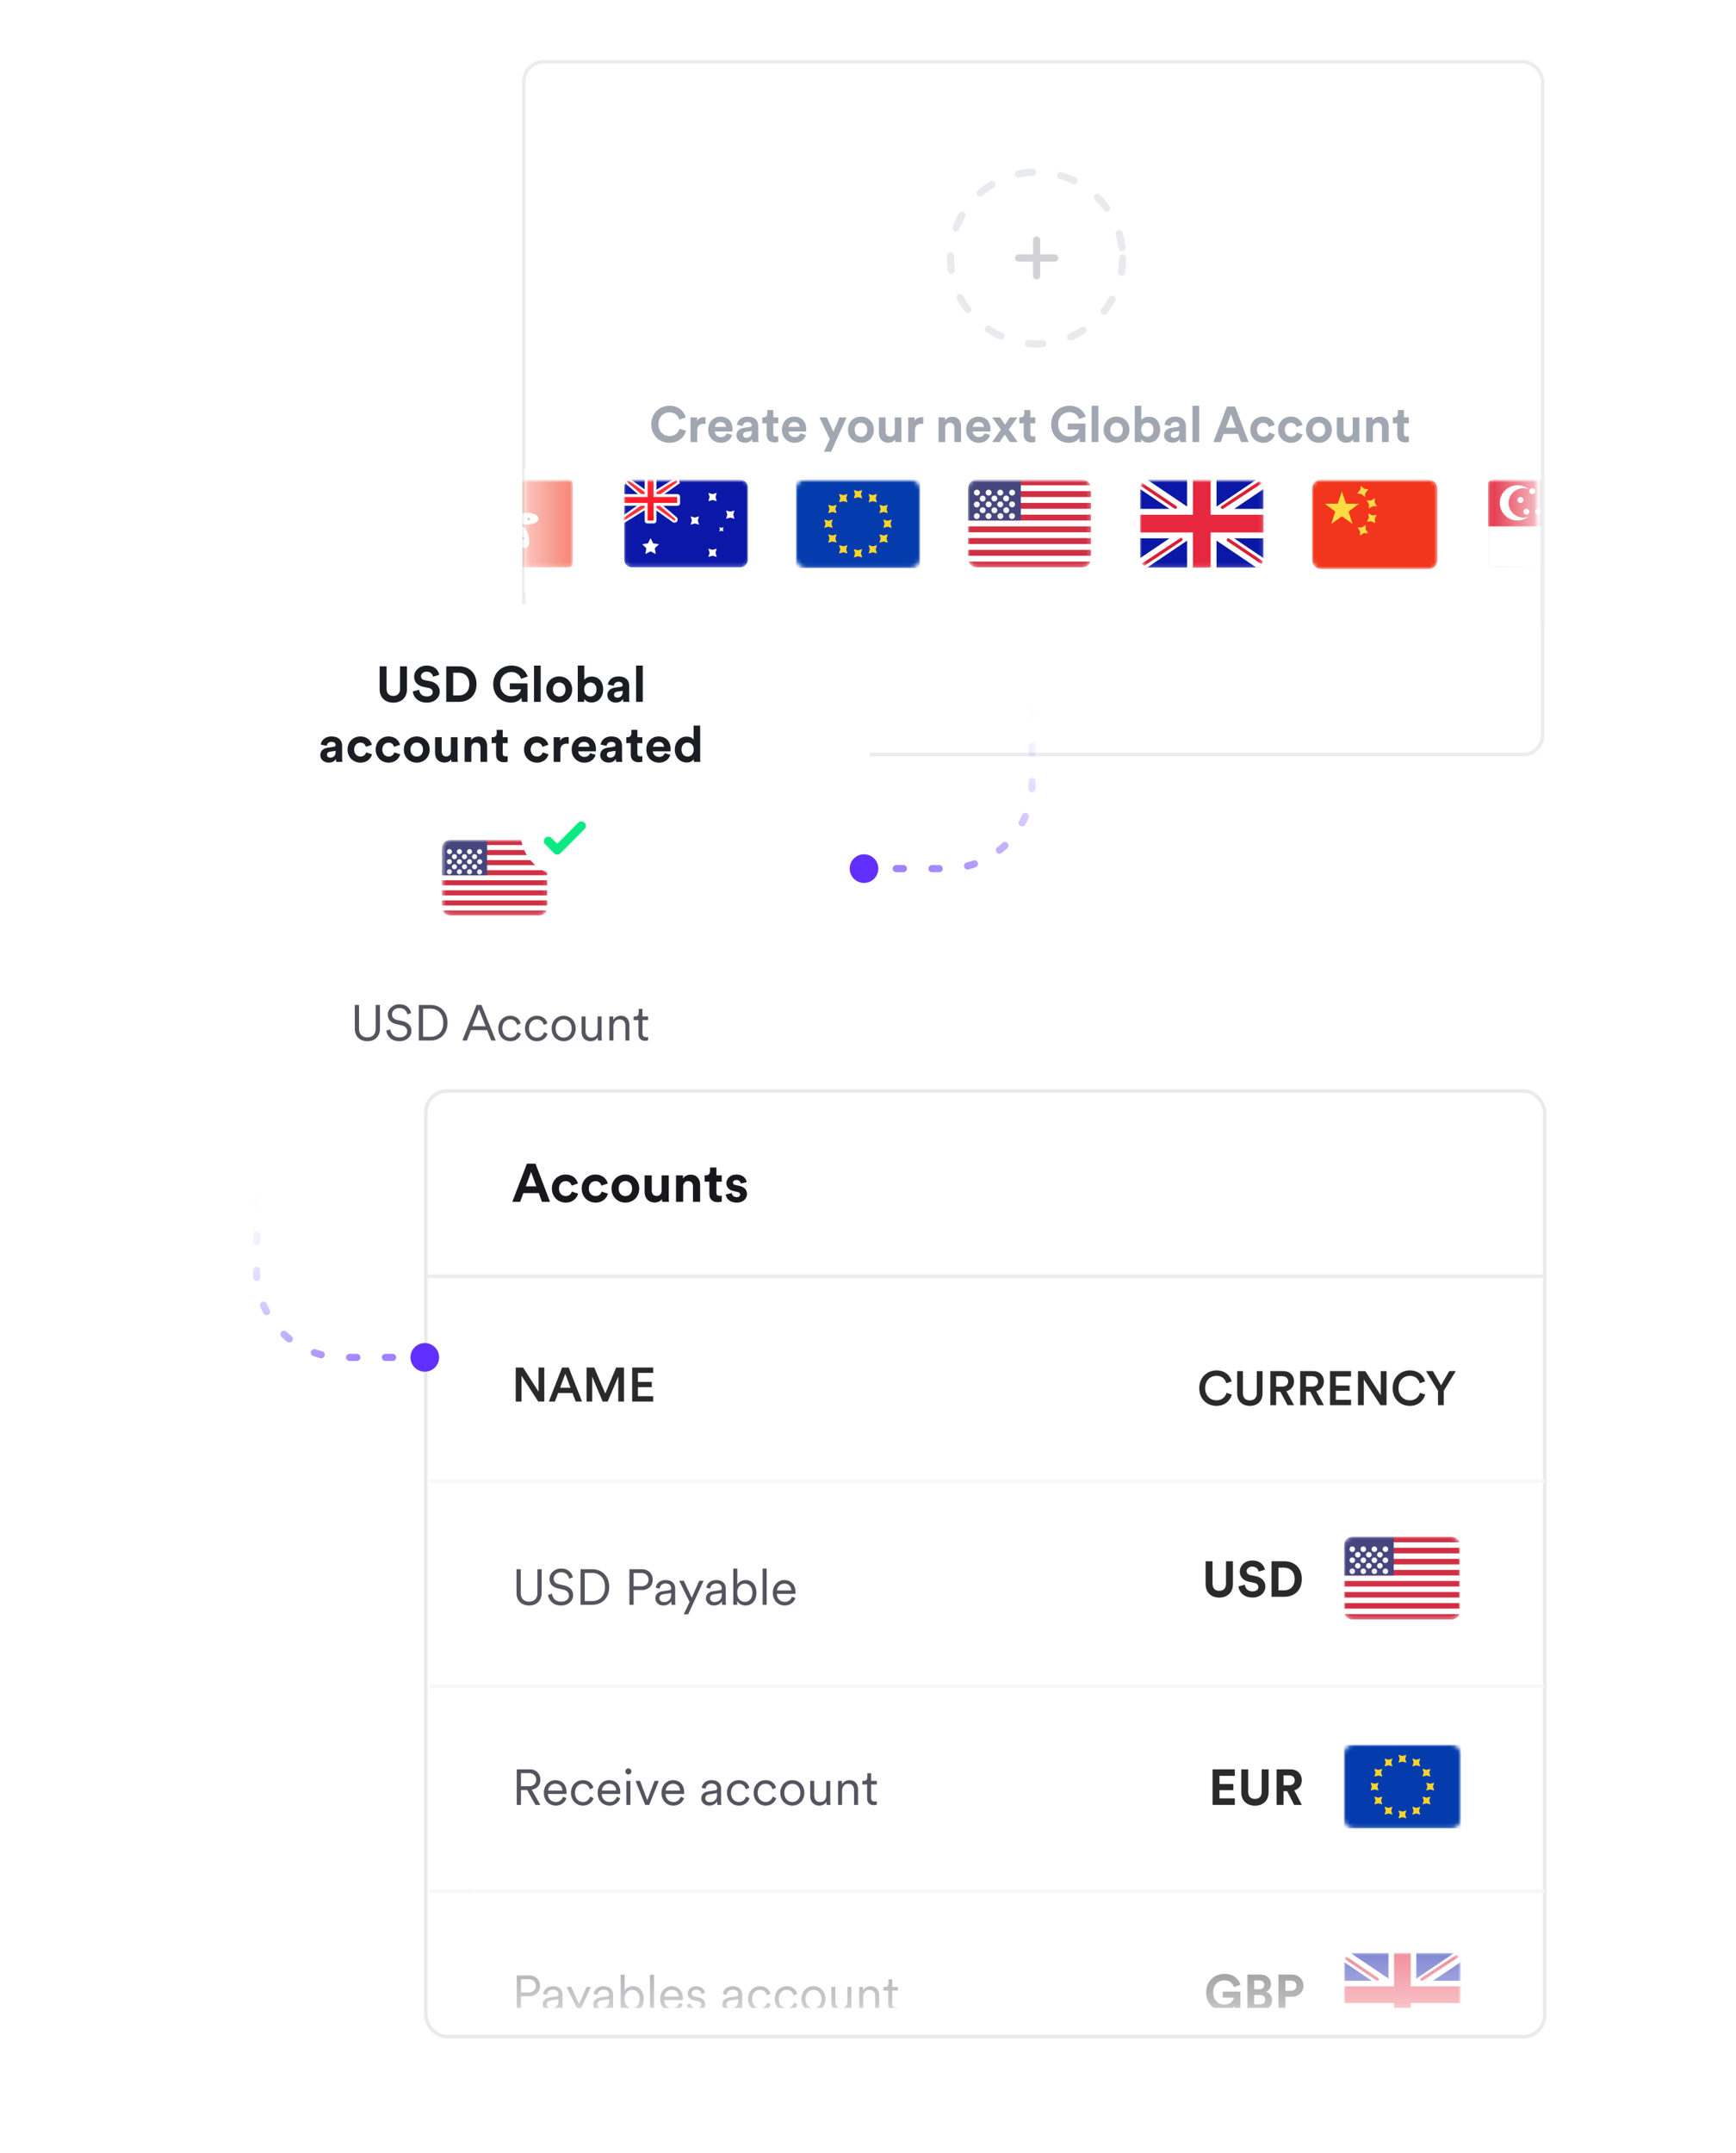 <svg xmlns="http://www.w3.org/2000/svg" width="434" height="538" fill="none" viewBox="0 0 434 538">
  <g filter="url(#a)">
    <rect width="255.589" height="174" x="130.521" y="15" fill="#fff" rx="5.367"/>
    <rect width="254.694" height="173.106" x="130.968" y="15.447" stroke="#EBECF0" stroke-width=".894" rx="4.92"/>
  </g>
  <path fill="#A0A7B1" d="M167.378 110.645c2.492 0 3.769-1.653 4.108-3.018l-1.616-.488c-.238.826-.977 1.816-2.492 1.816-1.428 0-2.755-1.04-2.755-2.931 0-2.016 1.403-2.967 2.73-2.967 1.54 0 2.229.939 2.442 1.79l1.628-.513c-.351-1.44-1.616-2.943-4.07-2.943-2.379 0-4.521 1.803-4.521 4.633 0 2.831 2.067 4.621 4.546 4.621Zm9.015-6.374c-.125-.012-.251-.025-.388-.025-.526 0-1.378.15-1.754.964v-.914h-1.615v6.162h1.665v-2.818c0-1.328.739-1.741 1.591-1.741.15 0 .313.013.501.05v-1.678Zm2.339 2.405c.038-.564.514-1.215 1.378-1.215.952 0 1.352.601 1.377 1.215h-2.755Zm2.918 1.603c-.2.551-.626.939-1.402.939-.827 0-1.516-.589-1.553-1.403h4.408c0-.025.025-.275.025-.513 0-1.979-1.14-3.194-3.043-3.194-1.578 0-3.031 1.278-3.031 3.244 0 2.079 1.491 3.293 3.181 3.293 1.515 0 2.492-.889 2.805-1.953l-1.39-.413Zm2.461.5c0 .965.801 1.854 2.116 1.854.914 0 1.503-.426 1.816-.914 0 .238.025.576.062.739h1.528a7 7 0 0 1-.075-.977v-3.031c0-1.24-.726-2.342-2.68-2.342-1.653 0-2.542 1.065-2.642 2.029l1.478.313c.05-.538.45-1.002 1.177-1.002.701 0 1.039.364 1.039.802 0 .213-.113.388-.463.438l-1.515.226c-1.027.15-1.841.763-1.841 1.865Zm2.467.614c-.539 0-.802-.351-.802-.714 0-.476.338-.714.764-.776l1.39-.213v.275c0 1.09-.651 1.428-1.352 1.428Zm6.752-6.938h-1.503v.865c0 .551-.301.976-.952.976h-.313v1.478h1.115v2.868c0 1.189.751 1.903 1.953 1.903.489 0 .789-.087.94-.15v-1.378c-.088.025-.314.05-.514.05-.476 0-.726-.175-.726-.713v-2.58h1.24v-1.478h-1.24v-1.841Zm3.832 4.221c.038-.564.513-1.215 1.378-1.215.951 0 1.352.601 1.377 1.215h-2.755Zm2.918 1.603c-.201.551-.626.939-1.403.939-.826 0-1.515-.589-1.553-1.403h4.408c0-.025.026-.275.026-.513 0-1.979-1.14-3.194-3.044-3.194-1.577 0-3.03 1.278-3.03 3.244 0 2.079 1.49 3.293 3.181 3.293 1.515 0 2.492-.889 2.805-1.953l-1.39-.413Zm7.694 4.608 3.87-8.591h-1.779l-1.515 3.607-1.64-3.607h-1.866l2.617 5.385-1.453 3.206h1.766Zm7.462-3.757c-.814 0-1.565-.601-1.565-1.753 0-1.165.751-1.753 1.565-1.753s1.566.588 1.566 1.753-.752 1.753-1.566 1.753Zm0-5.022c-1.84 0-3.231 1.365-3.231 3.269 0 1.891 1.391 3.268 3.231 3.268 1.841 0 3.231-1.377 3.231-3.268 0-1.904-1.39-3.269-3.231-3.269Zm8.588 6.35h1.591a10.133 10.133 0 0 1-.063-1.115v-5.047h-1.665v3.582c0 .714-.426 1.215-1.165 1.215-.776 0-1.127-.551-1.127-1.24v-3.557h-1.665v3.895c0 1.34.851 2.429 2.341 2.429.651 0 1.365-.25 1.703-.826 0 .25.025.538.05.664Zm6.989-6.187c-.125-.012-.25-.025-.388-.025-.526 0-1.378.15-1.753.964v-.914h-1.616v6.162h1.666v-2.818c0-1.328.739-1.741 1.59-1.741.151 0 .313.013.501.05v-1.678Zm5.491 2.643c0-.714.426-1.278 1.152-1.278.802 0 1.14.539 1.14 1.227v3.595h1.665v-3.883c0-1.352-.701-2.442-2.229-2.442-.664 0-1.402.289-1.778.927v-.764h-1.615v6.162h1.665v-3.544Zm6.914-.238c.037-.564.513-1.215 1.377-1.215.952 0 1.353.601 1.378 1.215h-2.755Zm2.917 1.603c-.2.551-.626.939-1.402.939-.827 0-1.515-.589-1.553-1.403h4.408c0-.025.025-.275.025-.513 0-1.979-1.139-3.194-3.043-3.194-1.578 0-3.03 1.278-3.03 3.244 0 2.079 1.49 3.293 3.18 3.293 1.516 0 2.492-.889 2.805-1.953l-1.39-.413Zm1.903 2.179h1.879c.213-.339 1.039-1.553 1.264-1.891l1.29 1.891h1.954l-2.229-3.144 2.154-3.018h-1.891l-1.215 1.829c-.213-.338-1.014-1.491-1.227-1.829h-1.979l2.192 3.068-2.192 3.094Zm9.545-8.003h-1.503v.865c0 .551-.301.976-.952.976h-.313v1.478h1.115v2.868c0 1.189.751 1.903 1.953 1.903.488 0 .789-.087.939-.15v-1.378c-.087.025-.313.05-.513.05-.476 0-.726-.175-.726-.713v-2.58h1.239v-1.478h-1.239v-1.841Zm13.777 8.003v-4.621h-4.433v1.502h2.805c-.1.626-.739 1.728-2.379 1.728-1.49 0-2.805-1.039-2.805-3.043 0-2.103 1.453-3.018 2.792-3.018 1.441 0 2.179.915 2.405 1.704l1.653-.589c-.438-1.365-1.728-2.73-4.058-2.73-2.404 0-4.545 1.766-4.545 4.633 0 2.868 2.041 4.621 4.433 4.621 1.34 0 2.216-.601 2.617-1.202l.113 1.015h1.402Zm3.222 0v-9.067h-1.666v9.067h1.666Zm4.553-1.328c-.814 0-1.566-.601-1.566-1.753 0-1.165.752-1.753 1.566-1.753.814 0 1.565.588 1.565 1.753s-.751 1.753-1.565 1.753Zm0-5.022c-1.841 0-3.231 1.365-3.231 3.269 0 1.891 1.39 3.268 3.231 3.268 1.84 0 3.23-1.377 3.23-3.268 0-1.904-1.39-3.269-3.23-3.269Zm6.171 6.35v-.752c.325.526.977.902 1.828.902 1.753 0 2.905-1.39 2.905-3.256 0-1.828-1.039-3.219-2.842-3.219-.914 0-1.591.401-1.866.84v-3.582h-1.641v9.067h1.616Zm3.068-3.094c0 1.127-.676 1.754-1.528 1.754-.839 0-1.54-.639-1.54-1.754 0-1.127.701-1.74 1.54-1.74.852 0 1.528.613 1.528 1.74Zm2.645 1.415c0 .965.802 1.854 2.117 1.854.914 0 1.502-.426 1.816-.914 0 .238.025.576.062.739h1.528a6.85 6.85 0 0 1-.075-.977v-3.031c0-1.24-.727-2.342-2.68-2.342-1.653 0-2.542 1.065-2.642 2.029l1.477.313c.05-.538.451-1.002 1.177-1.002.702 0 1.04.364 1.04.802 0 .213-.113.388-.464.438l-1.515.226c-1.027.15-1.841.763-1.841 1.865Zm2.467.614c-.538 0-.801-.351-.801-.714 0-.476.338-.714.764-.776l1.39-.213v.275c0 1.09-.651 1.428-1.353 1.428Zm6.3 1.065v-9.067h-1.665v9.067h1.665Zm10.477 0h1.878l-3.381-8.879h-2.004l-3.406 8.879h1.828l.739-2.029h3.607l.739 2.029Zm-2.543-6.963 1.228 3.356h-2.455l1.227-3.356Zm8.09 2.154c.827 0 1.215.526 1.365 1.039l1.49-.501c-.263-1.039-1.214-2.079-2.892-2.079-1.791 0-3.194 1.365-3.194 3.269 0 1.891 1.428 3.268 3.244 3.268 1.64 0 2.604-1.052 2.88-2.078l-1.465-.489c-.138.476-.564 1.04-1.415 1.04-.852 0-1.578-.627-1.578-1.741 0-1.115.714-1.728 1.565-1.728Zm6.959 0c.826 0 1.214.526 1.365 1.039l1.49-.501c-.263-1.039-1.215-2.079-2.893-2.079-1.791 0-3.193 1.365-3.193 3.269 0 1.891 1.427 3.268 3.243 3.268 1.641 0 2.605-1.052 2.88-2.078l-1.465-.489c-.137.476-.563 1.04-1.415 1.04-.851 0-1.578-.627-1.578-1.741 0-1.115.714-1.728 1.566-1.728Zm6.958 3.481c-.814 0-1.565-.601-1.565-1.753 0-1.165.751-1.753 1.565-1.753s1.566.588 1.566 1.753-.752 1.753-1.566 1.753Zm0-5.022c-1.841 0-3.231 1.365-3.231 3.269 0 1.891 1.39 3.268 3.231 3.268s3.231-1.377 3.231-3.268c0-1.904-1.39-3.269-3.231-3.269Zm8.588 6.35h1.591a10.133 10.133 0 0 1-.063-1.115v-5.047h-1.665v3.582c0 .714-.426 1.215-1.165 1.215-.776 0-1.127-.551-1.127-1.24v-3.557h-1.666v3.895c0 1.34.852 2.429 2.342 2.429.651 0 1.365-.25 1.703-.826 0 .25.025.538.05.664Zm4.898-3.544c0-.714.425-1.278 1.152-1.278.801 0 1.139.539 1.139 1.227v3.595h1.666v-3.883c0-1.352-.701-2.442-2.229-2.442-.664 0-1.403.289-1.778.927v-.764h-1.616v6.162h1.666v-3.544Zm7.765-4.459h-1.503v.865c0 .551-.3.976-.952.976h-.313v1.478h1.115v2.868c0 1.189.751 1.903 1.953 1.903.489 0 .789-.087.94-.15v-1.378c-.088.025-.313.05-.514.05-.476 0-.726-.175-.726-.713v-2.58h1.24v-1.478h-1.24v-1.841Z"/>
  <ellipse cx="259.147" cy="64.468" fill="#fff" stroke="#E8EAED" stroke-dasharray="3.58 7.16" stroke-linecap="round" stroke-linejoin="round" stroke-width="1.789" rx="21.517" ry="21.468"/>
  <path fill="#EBECF0" d="M385.109 120h1v36h-1v-36Z"/>
  <mask id="b" width="254" height="37" x="131" y="119" maskUnits="userSpaceOnUse" style="mask-type:alpha">
    <path fill="#D9D9D9" d="M131.22 119.798h253v36h-253z"/>
  </mask>
  <g mask="url(#b)">
    <g clip-path="url(#c)">
      <rect width="30.907" height="22.076" x="285" y="119.798" fill="#fff" rx="2.406"/>
      <rect width="30.907" height="22.076" x="285" y="119.798" fill="#fff" rx="2.406"/>
      <mask id="d" width="31" height="23" x="285" y="119" maskUnits="userSpaceOnUse" style="mask-type:alpha">
        <rect width="30.907" height="22.076" x="285" y="119.798" fill="#fff" rx="2.406"/>
      </mask>
      <g mask="url(#d)">
        <path fill="#0A17A7" d="M285 119.798h30.907v22.076H285z"/>
        <path fill="#fff" fill-rule="evenodd" d="m283.584 117.683 13.19 8.897v-8.253h7.359v8.253l13.189-8.897 1.646 2.44-10.428 7.034h7.367v7.359h-7.367l10.428 7.034-1.646 2.44-13.189-8.896v8.252h-7.359v-8.252l-13.19 8.896-1.646-2.44 10.428-7.034H285v-7.359h7.367l-10.429-7.034 1.646-2.44Z" clip-rule="evenodd"/>
        <path stroke="#DB1F35" stroke-linecap="round" stroke-width=".802" d="m305.605 126.788 13.981-9.197m-12.496 17.327 12.533 8.447m-25.786-16.601-13.073-8.81m14.49 16.861-14.49 9.609"/>
        <path fill="#E6273E" fill-rule="evenodd" d="M285 133.044h13.246v8.83h4.415v-8.83h13.246v-4.415h-13.246v-8.831h-4.415v8.831H285v4.415Z" clip-rule="evenodd"/>
      </g>
    </g>
    <rect width="31" height="22.143" x="199" y="119.798" fill="#fff" rx="2.413"/>
    <rect width="31" height="22.143" x="199" y="119.798" fill="#fff" rx="2.413"/>
    <mask id="e" width="31" height="23" x="199" y="119" maskUnits="userSpaceOnUse" style="mask-type:alpha">
      <rect width="31" height="22.143" x="199" y="119.798" fill="#fff" rx="2.413"/>
    </mask>
    <g mask="url(#e)">
      <path fill="#043CAE" d="M199 119.798h31v22.143h-31z"/>
      <path fill="#FFD429" fill-rule="evenodd" d="m213.457 124.532 1.043-.305 1.044.305-.306-1.043.306-1.044-1.044.306-1.043-.306.305 1.044-.305 1.043Zm0 14.762 1.043-.305 1.044.305-.306-1.044.306-1.043-1.044.305-1.043-.305.305 1.043-.305 1.044Zm8.424-7.686-1.044.306.306-1.044-.306-1.044 1.044.306 1.044-.306-.306 1.044.306 1.044-1.044-.306Zm-15.806.306 1.044-.306 1.044.306-.306-1.044.306-1.044-1.044.306-1.044-.306.306 1.044-.306 1.044Zm14.817-3.997-1.044.306.306-1.044-.306-1.044 1.044.306 1.044-.306-.306 1.044.306 1.044-1.044-.306Zm-13.827 7.687 1.043-.305 1.044.305-.306-1.044.306-1.043-1.044.305-1.043-.305.305 1.043-.305 1.044Zm11.126-10.388-1.044.306.306-1.044-.306-1.044 1.044.306 1.044-.306-.306 1.044.306 1.044-1.044-.306Zm-8.425 13.09 1.044-.306 1.044.306-.306-1.044.306-1.044-1.044.306-1.044-.306.306 1.044-.306 1.044Zm11.126-3.007-1.044.305.306-1.044-.306-1.043 1.044.305 1.044-.305-.306 1.043.306 1.044-1.044-.305Zm-13.827-7.076 1.043-.306 1.044.306-.306-1.044.306-1.044-1.044.306-1.043-.306.305 1.044-.305 1.044ZM218.191 138l-1.044.306.306-1.044-.306-1.044 1.044.306 1.044-.306-.306 1.044.306 1.044-1.044-.306Zm-8.425-12.478 1.044-.306 1.044.306-.306-1.044.306-1.044-1.044.306-1.044-.306.306 1.044-.306 1.044Z" clip-rule="evenodd"/>
    </g>
    <g clip-path="url(#f)">
      <rect width="31" height="22" x="156" y="119.798" fill="#fff" rx="1.632"/>
      <mask id="g" width="31" height="23" x="156" y="119" maskUnits="userSpaceOnUse" style="mask-type:alpha">
        <rect width="31" height="22" x="156" y="119.798" fill="#fff" rx="1.632"/>
      </mask>
      <g mask="url(#g)">
        <path fill="#0A17A7" d="M156 119.798h31v22h-31z"/>
        <path fill="#FF2E3B" stroke="#fff" stroke-width=".544" d="M156 119.526h-.739l.563.479 5.071 4.319v1.2l-5.052 3.586-.115.081v1.363l.416-.258 5.838-3.626h1.312l5.033 3.572a.515.515 0 0 0 .632-.812l-4.568-3.891v-1.2l4.912-3.486a.604.604 0 0 0 .255-.494v-1.05l-.416.258-5.839 3.626h-1.312l-5.095-3.617-.071-.05H156Z"/>
        <path fill="url(#h)" fill-rule="evenodd" d="M156 123.465v2.933h5.167v3.734c0 .368.298.666.666.666h1.619a.666.666 0 0 0 .667-.666v-3.734h5.238a.667.667 0 0 0 .667-.666v-1.6a.667.667 0 0 0-.667-.667h-5.238v-3.667h-2.952v3.667H156Z" clip-rule="evenodd"/>
        <path fill="url(#i)" fill-rule="evenodd" d="M156 124.198h5.905v-4.4h1.476v4.4h5.905v1.467h-5.905v4.4h-1.476v-4.4H156v-1.467Z" clip-rule="evenodd"/>
        <path fill="#fff" fill-rule="evenodd" d="m162.643 137.765-1.302.68.249-1.44-1.053-1.02 1.455-.21.651-1.31.651 1.31 1.455.21-1.053 1.02.249 1.44-1.302-.68Zm15.5 1.1-1.044.304.306-1.037-.306-1.037 1.044.303 1.044-.303-.306 1.037.306 1.037-1.044-.304Zm0-13.933-1.044.303.306-1.037-.306-1.037 1.044.304 1.044-.304-.306 1.037.306 1.037-1.044-.303Zm4.428 4.399-1.044.304.306-1.037-.306-1.037 1.044.304 1.044-.304-.306 1.037.306 1.037-1.044-.304Zm-8.857 1.467-1.044.304.306-1.037-.306-1.037 1.044.304 1.044-.304-.306 1.037.306 1.037-1.044-.304Zm6.643 1.834-.522.152.153-.519-.153-.518.522.151.522-.151-.153.518.153.519-.522-.152Z" clip-rule="evenodd"/>
      </g>
    </g>
    <g clip-path="url(#j)">
      <rect width="30.8" height="22" x="242" y="119.798" fill="#fff" rx="2.2"/>
      <rect width="30.8" height="22" x="242" y="119.798" fill="#fff" rx="2.2"/>
      <mask id="k" width="31" height="23" x="242" y="119" maskUnits="userSpaceOnUse" style="mask-type:alpha">
        <rect width="30.8" height="22" x="242" y="119.798" fill="#fff" rx="2.2"/>
      </mask>
      <g mask="url(#k)">
        <path fill="#D02F44" fill-rule="evenodd" d="M272.8 119.798H242v1.467h30.8v-1.467Zm0 2.933H242v1.467h30.8v-1.467Zm-30.8 2.934h30.8v1.467H242v-1.467Zm30.8 2.933H242v1.467h30.8v-1.467Zm-30.8 2.933h30.8v1.467H242v-1.467Zm30.8 2.934H242v1.467h30.8v-1.467Zm-30.8 2.933h30.8v1.467H242v-1.467Zm30.8 2.933H242v1.467h30.8v-1.467Z" clip-rule="evenodd"/>
        <path fill="#46467F" d="M242 119.798h13.2v10.267H242z"/>
        <g filter="url(#l)">
          <path fill="url(#m)" fill-rule="evenodd" d="M244.2 122.732a.734.734 0 1 0-.001-1.467.734.734 0 0 0 .001 1.467Zm2.933 0a.734.734 0 1 0 0-1.467.734.734 0 0 0 0 1.467Zm3.667-.733a.733.733 0 1 1-1.466 0 .733.733 0 0 1 1.466 0Zm2.2.733a.734.734 0 1 0 0-1.467.734.734 0 0 0 0 1.467Zm-6.6.733a.734.734 0 1 1-1.467 0 .734.734 0 0 1 1.467 0Zm2.2.734a.734.734 0 1 0-.001-1.469.734.734 0 0 0 .001 1.469Zm3.667-.734a.734.734 0 1 1-1.469-.001.734.734 0 0 1 1.469.001Zm.733 2.2a.734.734 0 1 0 0-1.467.734.734 0 0 0 0 1.467Zm-2.2-.733a.733.733 0 1 1-1.466 0 .733.733 0 0 1 1.466 0Zm-3.667.733a.734.734 0 1 0 0-1.467.734.734 0 0 0 0 1.467Zm-2.199-.733a.734.734 0 1 1-1.467-.001.734.734 0 0 1 1.467.001Zm.733 2.2a.733.733 0 1 0 0-1.466.733.733 0 0 0 0 1.466Zm3.667-.733a.734.734 0 1 1-1.467-.001.734.734 0 0 1 1.467.001Zm2.199.733a.734.734 0 1 0 0-1.467.734.734 0 0 0 0 1.467Zm2.201.733a.734.734 0 1 1-1.469-.001.734.734 0 0 1 1.469.001Zm-3.667.734a.734.734 0 1 0-.001-1.467.734.734 0 0 0 .001 1.467Zm-2.2-.734a.734.734 0 1 1-1.469-.001.734.734 0 0 1 1.469.001Zm-3.667.734a.734.734 0 1 0-.001-1.469.734.734 0 0 0 .001 1.469Z" clip-rule="evenodd"/>
        </g>
      </g>
    </g>
    <g clip-path="url(#n)">
      <rect width="31.4" height="22.429" x="328" y="119.798" fill="#fff" rx="2.243"/>
      <rect width="31.4" height="22.429" x="328" y="119.798" fill="#fff" rx="2.243"/>
      <mask id="o" width="32" height="24" x="328" y="119" maskUnits="userSpaceOnUse" style="mask-type:alpha">
        <rect width="31.4" height="22.429" x="328" y="119.798" fill="#fff" rx="2.243"/>
      </mask>
      <g mask="url(#o)">
        <path fill="#F1361D" d="M328 119.798h31.4v22.429H328z"/>
        <path fill="#FFDC42" fill-rule="evenodd" d="m339.296 123.276 1.086.185.814.742.186-1.086.741-.815-1.086-.185-.814-.742-.185 1.086-.742.815Zm2.909 3.798.941-.573 1.101.025-.572-.941.025-1.101-.941.573-1.101-.026.572.941-.025 1.102Zm-1.277 6.148-.92.606-.013-1.102-.606-.92 1.102-.013.921-.606.013 1.102.605.92-1.102.013Zm.8-2.847 1.095-.121.987.488-.121-1.095.488-.987-1.095.121-.987-.488.121 1.095-.488.987Zm-6.252-1.351-2.637 1.879.973-3.088-2.602-1.927 3.238-.029 1.028-3.07 1.028 3.07 3.238.029-2.602 1.927.973 3.088-2.637-1.879Z" clip-rule="evenodd"/>
      </g>
    </g>
    <g clip-path="url(#p)">
      <rect width="31" height="22" x="372" y="119.798" fill="#fff" rx="1.148"/>
      <rect width="31" height="22" x="372" y="119.798" fill="#fff" rx="1.148"/>
      <rect width="31" height="22" x="372" y="119.798" fill="#fff" rx="1.148"/>
      <rect width="30.713" height="21.713" x="372.143" y="119.942" fill="#fff" stroke="#F5F5F5" stroke-width=".287" rx="1.004"/>
      <mask id="q" width="31" height="23" x="372" y="119" maskUnits="userSpaceOnUse" style="mask-type:alpha">
        <rect width="30.713" height="21.713" x="372.143" y="119.942" fill="#fff" stroke="#fff" stroke-width=".287" rx="1.004"/>
      </mask>
      <g mask="url(#q)">
        <path fill="#E12237" fill-rule="evenodd" d="M372 131.532h31v-11.734h-31v11.734Z" clip-rule="evenodd"/>
        <path fill="#fff" fill-rule="evenodd" d="M380.857 121.998c.454 0 .888.081 1.29.23a4.428 4.428 0 0 0-2.766-.963c-2.446 0-4.428 1.97-4.428 4.4 0 2.43 1.982 4.4 4.428 4.4a4.427 4.427 0 0 0 2.766-.964c-.401.149-.836.23-1.29.23-2.038 0-3.69-1.641-3.69-3.666s1.652-3.667 3.69-3.667Zm-.738 3.667a.736.736 0 0 0 .738-.734.735.735 0 0 0-.738-.733.736.736 0 0 0-.738.733c0 .405.331.734.738.734Zm2.215 2.2a.736.736 0 0 1-.738.733.736.736 0 0 1-.739-.733c0-.405.331-.733.739-.733.407 0 .738.328.738.733Zm2.214.733a.736.736 0 0 0 .738-.733.736.736 0 0 0-.738-.733.735.735 0 0 0-.738.733c0 .405.33.733.738.733Zm2.214-3.667c0 .405-.33.734-.738.734a.736.736 0 0 1-.738-.734c0-.405.33-.733.738-.733s.738.328.738.733Zm-3.69-1.466a.736.736 0 0 0 .738-.733.737.737 0 0 0-.738-.734.736.736 0 0 0-.738.734c0 .405.33.733.738.733Z" clip-rule="evenodd"/>
      </g>
    </g>
    <g clip-path="url(#r)">
      <rect width="30" height="22" x="113.22" y="119.798" fill="#fff" rx=".986"/>
      <rect width="30" height="22" x="113.22" y="119.798" fill="#fff" rx=".986"/>
      <mask id="s" width="31" height="23" x="113" y="119" maskUnits="userSpaceOnUse" style="mask-type:alpha">
        <rect width="30" height="22" x="113.22" y="119.798" fill="#fff" rx=".986"/>
      </mask>
      <g mask="url(#s)">
        <path fill="#F0371D" fill-rule="evenodd" d="M113.22 141.798h30v-22h-30v22Z" clip-rule="evenodd"/>
        <path fill="#fff" fill-rule="evenodd" d="M128.848 124.348c.751.25.964 1.702.476 3.243-.488 1.54-1.491 2.586-2.242 2.336-.75-.25-.963-1.702-.475-3.243.487-1.541 1.491-2.587 2.241-2.336Zm-6.668 4.037c.464-.655 1.874-.415 3.151.538 1.277.952 1.936 2.255 1.472 2.91-.464.656-1.875.415-3.151-.537-1.277-.952-1.936-2.256-1.472-2.911Zm9.612 2.693c1.578 0 2.857-.657 2.857-1.467s-1.279-1.467-2.857-1.467c-1.578 0-2.857.657-2.857 1.467s1.279 1.467 2.857 1.467Zm.357-1.013a.362.362 0 0 0 .357-.366.362.362 0 0 0-.357-.367.362.362 0 0 0-.357.367c0 .202.16.366.357.366Zm-.583 6.836c-.751.251-1.754-.795-2.242-2.336s-.275-2.993.476-3.243c.75-.25 1.754.796 2.241 2.336.488 1.541.275 2.993-.475 3.243Zm-1.194-2.3a.355.355 0 0 0 .45.235.368.368 0 0 0 .23-.462.355.355 0 0 0-.45-.235.368.368 0 0 0-.23.462Zm-6.513 1.543c-.463-.655.195-1.959 1.472-2.911s2.687-1.193 3.151-.538c.464.656-.195 1.959-1.472 2.911-1.276.952-2.687 1.193-3.151.538Zm1.763-1.876a.372.372 0 0 0-.079.512c.116.164.339.2.499.081a.373.373 0 0 0 .079-.512.351.351 0 0 0-.499-.081Zm-1.16-4.742a.35.35 0 0 0-.498.082.373.373 0 0 0 .079.512.35.35 0 0 0 .498-.081.374.374 0 0 0-.079-.513Zm4.034-2.597a.369.369 0 0 0-.229-.462.355.355 0 0 0-.45.235c-.061.193.042.4.229.462a.355.355 0 0 0 .45-.235Z" clip-rule="evenodd"/>
      </g>
    </g>
    <path fill="url(#t)" d="M371 117.798h14v30h-14z"/>
  </g>
  <path fill="url(#u)" d="M131 117h27.062v31H131v-31Z"/>
  <g filter="url(#v)">
    <rect width="179.311" height="140.177" x="38.088" y="140.98" fill="#fff" rx="5.367"/>
  </g>
  <path fill="#1A1D21" d="M98.32 175.58c1.904 0 3.419-1.165 3.419-3.344v-5.735h-1.728v5.61c0 1.165-.638 1.778-1.69 1.778-1.027 0-1.678-.613-1.678-1.778v-5.61h-1.728v5.735c0 2.179 1.515 3.344 3.406 3.344Zm11.49-6.963c-.2-1.002-1.027-2.304-3.181-2.304-1.678 0-3.093 1.202-3.093 2.78 0 1.34.914 2.254 2.329 2.542l1.24.251c.689.137 1.077.538 1.077 1.051 0 .627-.513 1.09-1.44 1.09-1.252 0-1.866-.789-1.941-1.666l-1.603.426c.138 1.265 1.177 2.78 3.531 2.78 2.067 0 3.206-1.377 3.206-2.742 0-1.253-.864-2.304-2.479-2.618l-1.24-.237c-.651-.126-.964-.514-.964-1.002 0-.589.551-1.127 1.39-1.127 1.127 0 1.528.764 1.615 1.252l1.553-.476Zm3.476 5.159v-5.672h1.39c1.453 0 2.655.914 2.655 2.842 0 1.929-1.215 2.83-2.667 2.83h-1.378Zm1.44 1.603c2.53 0 4.396-1.628 4.396-4.433 0-2.805-1.854-4.445-4.383-4.445h-3.181v8.878h3.168Zm17.147 0v-4.621h-4.433v1.503h2.805c-.1.626-.738 1.728-2.379 1.728-1.49 0-2.805-1.039-2.805-3.043 0-2.104 1.453-3.018 2.793-3.018 1.44 0 2.179.914 2.404 1.703l1.653-.588c-.438-1.365-1.728-2.73-4.057-2.73-2.405 0-4.546 1.766-4.546 4.633 0 2.868 2.041 4.621 4.433 4.621 1.34 0 2.216-.601 2.617-1.202l.113 1.014h1.402Zm3.3 0v-9.066h-1.665v9.066h1.665Zm4.631-1.327c-.814 0-1.565-.601-1.565-1.753 0-1.165.751-1.753 1.565-1.753s1.566.588 1.566 1.753c0 1.164-.752 1.753-1.566 1.753Zm0-5.022c-1.841 0-3.231 1.365-3.231 3.269 0 1.891 1.39 3.268 3.231 3.268s3.231-1.377 3.231-3.268c0-1.904-1.39-3.269-3.231-3.269Zm6.25 6.349v-.751c.325.526.976.902 1.828.902 1.753 0 2.905-1.39 2.905-3.256 0-1.829-1.039-3.219-2.842-3.219-.915 0-1.591.401-1.866.839v-3.581h-1.641v9.066h1.616Zm3.068-3.093c0 1.127-.677 1.753-1.528 1.753-.839 0-1.54-.638-1.54-1.753 0-1.127.701-1.74 1.54-1.74.851 0 1.528.613 1.528 1.74Zm2.724 1.415c0 .965.801 1.854 2.116 1.854.914 0 1.503-.426 1.816-.914 0 .237.025.576.062.738h1.528a6.971 6.971 0 0 1-.075-.976v-3.031c0-1.24-.726-2.342-2.68-2.342-1.653 0-2.542 1.065-2.642 2.029l1.477.313c.051-.538.451-1.002 1.178-1.002.701 0 1.039.363 1.039.802 0 .213-.113.388-.463.438l-1.516.225c-1.026.151-1.84.764-1.84 1.866Zm2.467.614c-.539 0-.802-.351-.802-.714 0-.476.338-.714.764-.776l1.39-.213v.275c0 1.09-.651 1.428-1.352 1.428Zm6.378 1.064v-9.066h-1.666v9.066h1.666Zm-80.61 13.322c0 .965.802 1.854 2.117 1.854.914 0 1.503-.426 1.816-.914 0 .237.025.576.062.738h1.528a6.894 6.894 0 0 1-.075-.976v-3.031c0-1.24-.726-2.342-2.68-2.342-1.653 0-2.542 1.065-2.642 2.029l1.477.313c.05-.538.451-1.002 1.178-1.002.7 0 1.039.363 1.039.802 0 .213-.113.388-.463.438l-1.516.225c-1.026.151-1.84.764-1.84 1.866Zm2.468.614c-.539 0-.802-.351-.802-.714 0-.476.338-.714.764-.776l1.39-.213v.275c0 1.09-.651 1.428-1.352 1.428Zm7.567-3.744c.827 0 1.215.526 1.365 1.039l1.49-.501c-.262-1.039-1.214-2.079-2.892-2.079-1.79 0-3.193 1.365-3.193 3.269 0 1.891 1.427 3.268 3.243 3.268 1.64 0 2.605-1.052 2.88-2.079L91.544 188c-.138.476-.563 1.039-1.415 1.039-.852 0-1.578-.626-1.578-1.74 0-1.115.714-1.728 1.566-1.728Zm7.037 0c.827 0 1.215.526 1.365 1.039l1.49-.501c-.263-1.039-1.214-2.079-2.892-2.079-1.791 0-3.194 1.365-3.194 3.269 0 1.891 1.428 3.268 3.244 3.268 1.64 0 2.605-1.052 2.88-2.079L98.581 188c-.138.476-.564 1.039-1.415 1.039-.852 0-1.578-.626-1.578-1.74 0-1.115.714-1.728 1.565-1.728Zm7.037 3.481c-.814 0-1.565-.601-1.565-1.753 0-1.165.751-1.753 1.565-1.753s1.565.588 1.565 1.753c0 1.164-.751 1.753-1.565 1.753Zm0-5.022c-1.841 0-3.231 1.365-3.231 3.269 0 1.891 1.39 3.268 3.231 3.268s3.231-1.377 3.231-3.268c0-1.904-1.39-3.269-3.231-3.269Zm8.666 6.349h1.591a10.094 10.094 0 0 1-.063-1.114v-5.047h-1.665v3.582c0 .713-.426 1.214-1.165 1.214-.776 0-1.127-.551-1.127-1.239v-3.557h-1.666v3.895c0 1.34.852 2.429 2.342 2.429.651 0 1.365-.25 1.703-.826 0 .25.025.538.05.663Zm4.976-3.544c0-.713.426-1.277 1.152-1.277.802 0 1.14.539 1.14 1.227v3.594h1.665v-3.882c0-1.352-.701-2.442-2.229-2.442-.664 0-1.402.288-1.778.927v-.764h-1.616v6.161h1.666v-3.544Zm7.843-4.458h-1.502v.864c0 .551-.301.977-.952.977h-.313v1.478h1.114v2.868c0 1.189.752 1.903 1.954 1.903.488 0 .789-.088.939-.15v-1.378c-.088.025-.313.05-.513.05-.476 0-.727-.175-.727-.713v-2.58h1.24v-1.478h-1.24v-1.841Zm8.562 3.194c.827 0 1.215.526 1.365 1.039l1.491-.501c-.263-1.039-1.215-2.079-2.893-2.079-1.791 0-3.194 1.365-3.194 3.269 0 1.891 1.428 3.268 3.244 3.268 1.64 0 2.605-1.052 2.88-2.079l-1.465-.488c-.138.476-.564 1.039-1.415 1.039-.852 0-1.578-.626-1.578-1.74 0-1.115.714-1.728 1.565-1.728Zm7.939-1.378c-.125-.012-.251-.025-.388-.025-.526 0-1.378.15-1.754.964v-.914h-1.615v6.161h1.665v-2.817c0-1.328.739-1.741 1.591-1.741.15 0 .313.013.501.05v-1.678Zm2.418 2.405c.037-.564.513-1.215 1.377-1.215.952 0 1.353.601 1.378 1.215h-2.755Zm2.918 1.602c-.201.551-.627.94-1.403.94-.827 0-1.515-.589-1.553-1.403h4.408c0-.025.025-.275.025-.513 0-1.979-1.139-3.194-3.043-3.194-1.578 0-3.03 1.278-3.03 3.244 0 2.079 1.49 3.293 3.18 3.293 1.516 0 2.493-.889 2.806-1.953l-1.39-.414Zm2.538.501c0 .965.802 1.854 2.117 1.854.914 0 1.502-.426 1.815-.914 0 .237.025.576.063.738h1.528a6.822 6.822 0 0 1-.075-.976v-3.031c0-1.24-.727-2.342-2.68-2.342-1.653 0-2.542 1.065-2.643 2.029l1.478.313c.05-.538.451-1.002 1.177-1.002.702 0 1.04.363 1.04.802 0 .213-.113.388-.464.438l-1.515.225c-1.027.151-1.841.764-1.841 1.866Zm2.467.614c-.538 0-.801-.351-.801-.714 0-.476.338-.714.764-.776l1.39-.213v.275c0 1.09-.651 1.428-1.353 1.428Zm6.831-6.938h-1.503v.864c0 .551-.301.977-.952.977h-.313v1.478h1.115v2.868c0 1.189.751 1.903 1.953 1.903.489 0 .789-.088.939-.15v-1.378c-.087.025-.313.05-.513.05-.476 0-.726-.175-.726-.713v-2.58h1.239v-1.478h-1.239v-1.841Zm3.91 4.221c.038-.564.514-1.215 1.378-1.215.951 0 1.352.601 1.377 1.215h-2.755Zm2.918 1.602c-.2.551-.626.94-1.403.94-.826 0-1.515-.589-1.552-1.403h4.408c0-.025.025-.275.025-.513 0-1.979-1.14-3.194-3.043-3.194-1.578 0-3.031 1.278-3.031 3.244 0 2.079 1.49 3.293 3.181 3.293 1.515 0 2.492-.889 2.805-1.953l-1.39-.414Zm8.863-6.887h-1.641v3.519c-.175-.326-.676-.764-1.74-.764-1.741 0-2.956 1.415-2.956 3.218 0 1.866 1.252 3.244 3.006 3.244.826 0 1.452-.376 1.728-.864 0 .288.037.588.062.713h1.591c-.025-.25-.05-.701-.05-1.114v-7.952Zm-4.659 5.973c0-1.102.676-1.728 1.528-1.728s1.515.614 1.515 1.716c0 1.114-.663 1.765-1.515 1.765-.877 0-1.528-.651-1.528-1.753Z"/>
  <g clip-path="url(#w)">
    <rect width="26.428" height="18.877" x="110.454" y="209.893" fill="#fff" rx="2.057"/>
    <rect width="26.428" height="18.877" x="110.454" y="209.893" fill="#fff" rx="2.057"/>
    <mask id="x" width="27" height="20" x="110" y="209" maskUnits="userSpaceOnUse" style="mask-type:alpha">
      <rect width="26.428" height="18.877" x="110.454" y="209.893" fill="#fff" rx="2.057"/>
    </mask>
    <g mask="url(#x)">
      <path fill="#D02F44" fill-rule="evenodd" d="M136.881 209.893h-26.427v1.258h26.427v-1.258Zm0 2.516h-26.427v1.259h26.427v-1.259Zm-26.427 2.517h26.427v1.259h-26.427v-1.259Zm26.427 2.517h-26.427v1.259h26.427v-1.259Zm-26.427 2.517h26.427v1.259h-26.427v-1.259Zm26.427 2.517h-26.427v1.259h26.427v-1.259Zm-26.427 2.517h26.427v1.258h-26.427v-1.258Zm26.427 2.517h-26.427v1.258h26.427v-1.258Z" clip-rule="evenodd"/>
      <path fill="#46467F" d="M110.454 209.893h11.326v8.809h-11.326z"/>
      <g filter="url(#y)">
        <path fill="url(#z)" fill-rule="evenodd" d="M114.858 212.41a.63.63 0 1 0 0-1.26.63.63 0 0 0 0 1.26Zm-2.516 0a.63.63 0 1 0-.001-1.259.63.63 0 0 0 .001 1.259Zm5.663-.629a.63.63 0 1 1-1.26-.001.63.63 0 0 1 1.26.001Zm1.887.629a.629.629 0 1 0 0-1.258.629.629 0 0 0 0 1.258Zm-5.663.629a.628.628 0 1 1-1.256.002.628.628 0 0 1 1.256-.002Zm1.888.629a.628.628 0 1 0 .002-1.256.628.628 0 0 0-.002 1.256Zm3.146-.629a.628.628 0 1 1-1.256.002.628.628 0 0 1 1.256-.002Zm.629 1.888a.63.63 0 1 0 0-1.258.63.63 0 0 0 0 1.258Zm-1.887-.63a.63.63 0 1 1-1.26 0 .63.63 0 0 1 1.26 0Zm-3.147.63a.63.63 0 1 0 0-1.26.63.63 0 0 0 0 1.26Zm-1.887-.63a.63.63 0 1 1-1.26 0 .63.63 0 0 1 1.26 0Zm.629 1.888a.628.628 0 1 0 .002-1.256.628.628 0 0 0-.002 1.256Zm3.146-.629a.628.628 0 1 1-1.256.002.628.628 0 0 1 1.256-.002Zm1.888.629a.628.628 0 1 0 .002-1.256.628.628 0 0 0-.002 1.256Zm1.887.629a.63.63 0 1 1-1.258.002.63.63 0 0 1 1.258-.002Zm-3.146.63a.63.63 0 1 0 0-1.26.63.63 0 0 0 0 1.26Zm-1.887-.63a.63.63 0 1 1-1.26 0 .63.63 0 0 1 1.26 0Zm-3.146.63a.63.63 0 1 0-.001-1.26.63.63 0 0 0 .001 1.26Z" clip-rule="evenodd"/>
      </g>
    </g>
  </g>
  <g filter="url(#A)">
    <circle cx="140.885" cy="208.103" r="10.734" fill="#fff"/>
  </g>
  <path fill="#0BEA82" fill-rule="evenodd" d="m138.528 213.217-2.219-2.227a1.127 1.127 0 0 1 0-1.591 1.118 1.118 0 0 1 1.585 0l1.426 1.432 5.23-5.25a1.118 1.118 0 0 1 1.585 0 1.127 1.127 0 0 1 0 1.591l-6.023 6.045a1.117 1.117 0 0 1-1.584 0Z" clip-rule="evenodd"/>
  <path fill="#54545E" d="M91.843 260.175c1.803 0 3.143-1.114 3.143-3.18v-5.874h-1.052v5.848c0 1.428-.752 2.242-2.091 2.242-1.34 0-2.092-.814-2.092-2.242v-5.848H88.7v5.874c0 2.066 1.34 3.18 3.144 3.18Zm10.94-7.038c-.226-1.026-1.039-2.191-2.956-2.191-1.602 0-2.88 1.19-2.88 2.58 0 1.302.89 2.104 2.117 2.379l1.302.288c.939.213 1.44.776 1.44 1.503 0 .851-.689 1.528-1.966 1.528-1.403 0-2.166-.952-2.267-2.004l-.989.313c.163 1.302 1.202 2.642 3.256 2.642 1.853 0 3.018-1.202 3.018-2.567 0-1.252-.852-2.141-2.279-2.454l-1.302-.288c-.814-.176-1.278-.689-1.278-1.403 0-.902.814-1.578 1.841-1.578 1.277.013 1.866.839 2.004 1.591l.939-.339Zm2.979 5.936v-7.025h1.891c1.728 0 3.168 1.19 3.168 3.531 0 2.33-1.465 3.494-3.193 3.494h-1.866Zm1.866.927c2.254 0 4.245-1.515 4.245-4.421 0-2.917-1.966-4.458-4.22-4.458h-2.943V260h2.918Zm15.168 0h1.14l-3.569-8.879h-1.227L115.583 260h1.14l.989-2.592h4.07l1.014 2.592Zm-3.055-7.802 1.665 4.246h-3.318l1.653-4.246Zm7.806 2.53c1.077 0 1.565.739 1.728 1.377l.902-.388c-.251-.952-1.09-1.891-2.63-1.891-1.691 0-2.968 1.303-2.968 3.169 0 1.828 1.252 3.18 2.98 3.18 1.541 0 2.38-.976 2.668-1.866l-.877-.388c-.175.551-.651 1.353-1.791 1.353-1.064 0-1.978-.839-1.978-2.279 0-1.453.914-2.267 1.966-2.267Zm6.665 0c1.077 0 1.565.739 1.728 1.377l.902-.388c-.251-.952-1.09-1.891-2.63-1.891-1.691 0-2.968 1.303-2.968 3.169 0 1.828 1.252 3.18 2.98 3.18 1.541 0 2.38-.976 2.668-1.866l-.877-.388c-.175.551-.651 1.353-1.791 1.353-1.064 0-1.978-.839-1.978-2.279 0-1.453.914-2.267 1.966-2.267Zm6.702-.902c-1.728 0-3.005 1.328-3.005 3.169 0 1.853 1.277 3.18 3.005 3.18 1.729 0 3.006-1.327 3.006-3.18 0-1.841-1.277-3.169-3.006-3.169Zm0 .902c1.077 0 2.004.814 2.004 2.267 0 1.465-.927 2.279-2.004 2.279-1.076 0-2.003-.814-2.003-2.279 0-1.453.927-2.267 2.003-2.267Zm8.532 4.458v.05c0 .301.025.626.063.764h.964a8.032 8.032 0 0 1-.075-1.127v-4.871h-1.002v3.619c0 .951-.538 1.653-1.527 1.653-1.065 0-1.478-.789-1.478-1.666v-3.606h-1.002v3.769c0 1.327.802 2.404 2.254 2.404.789 0 1.515-.375 1.803-.989Zm3.905-2.717c0-.94.539-1.741 1.503-1.741 1.089 0 1.49.701 1.49 1.578V260h1.002v-3.845c0-1.302-.701-2.329-2.142-2.329-.788 0-1.49.376-1.878 1.077v-.901h-.977V260h1.002v-3.531Zm7.263-4.371h-.94v.989c0 .564-.263.915-.876.915h-.388v.901h1.202v3.457c0 1.089.638 1.703 1.628 1.703.388 0 .676-.076.789-.113v-.852c-.1.025-.326.063-.501.063-.639 0-.914-.313-.914-.939v-3.319h1.415v-.901h-1.415v-1.904Z"/>
  <path stroke="url(#B)" stroke-dasharray="1.79 7.16" stroke-linecap="round" stroke-linejoin="round" stroke-width="1.789" d="M215.108 217.049h21.468c11.856 0 21.467-9.612 21.467-21.468v-21.468" opacity=".599"/>
  <g filter="url(#C)">
    <circle r="3.578" fill="#612FFF" transform="matrix(0 -1 -1 0 216.003 217.049)"/>
  </g>
  <g filter="url(#D)">
    <rect width="279.724" height="236.324" x="106.443" y="265.441" fill="#fff" rx="5.367"/>
    <rect width="279.724" height="236.324" x="106.443" y="265.441" stroke="#E8EAED" stroke-width=".894" rx="5.367"/>
  </g>
  <mask id="E" width="282" height="239" x="105" y="264" maskUnits="userSpaceOnUse" style="mask-type:alpha">
    <rect width="279.724" height="236.324" x="106.443" y="265.441" fill="#fff" stroke="#fff" stroke-width=".894" rx="5.367"/>
  </mask>
  <g mask="url(#E)">
    <g clip-path="url(#F)">
      <path fill="#F7F7F9" d="M107.34 369.675h278.828v.899H107.34zm0 51.219h278.828v.899H107.34zm0 51.218h371.173v.899H107.34z"/>
      <path fill="#2A2A2A" d="M136.073 350.225v-8.508h-1.44v6.036l-3.864-6.036h-1.836v8.508h1.44v-6.444l4.2 6.444h1.5Zm7.856 0h1.572l-3.312-8.508h-1.668l-3.312 8.508h1.524l.792-2.136h3.6l.804 2.136Zm-2.604-6.948 1.296 3.48h-2.592l1.296-3.48ZM156 350.225v-8.508h-1.956l-2.724 6.492-2.76-6.492h-1.92v8.508h1.404v-6.24l2.628 6.24h1.248l2.652-6.264v6.264H156Zm7.298 0v-1.344h-3.816v-2.256h3.456v-1.308h-3.456v-2.256h3.816v-1.344h-5.256v8.508h5.256Z"/>
      <path fill="#54545E" d="M133.859 451h1.227l-2.154-3.794c1.34-.213 2.167-1.203 2.167-2.492 0-1.441-1.039-2.593-2.68-2.593h-3.231V451h1.052v-3.719h1.54l2.079 3.719Zm-3.619-4.658v-3.281h2.016c1.077 0 1.791.651 1.791 1.653 0 .989-.714 1.628-1.791 1.628h-2.016Zm6.784 1.076c.063-.889.764-1.703 1.803-1.703 1.14 0 1.754.752 1.779 1.703h-3.582Zm3.719 1.566c-.238.714-.789 1.29-1.803 1.29-1.077 0-1.941-.814-1.941-1.954v-.05h4.621c.012-.088.025-.225.025-.351 0-1.828-1.014-3.093-2.83-3.093-1.515 0-2.843 1.265-2.843 3.156 0 2.016 1.365 3.193 2.968 3.193 1.39 0 2.329-.839 2.667-1.878l-.864-.313Zm4.972-3.256c1.077 0 1.565.739 1.728 1.377l.902-.388c-.251-.952-1.09-1.891-2.63-1.891-1.691 0-2.968 1.303-2.968 3.169 0 1.828 1.252 3.18 2.981 3.18 1.54 0 2.379-.976 2.667-1.866l-.877-.388c-.175.551-.651 1.353-1.79 1.353-1.065 0-1.979-.839-1.979-2.279 0-1.453.914-2.267 1.966-2.267Zm4.749 1.69c.063-.889.764-1.703 1.803-1.703 1.14 0 1.754.752 1.779 1.703h-3.582Zm3.719 1.566c-.238.714-.789 1.29-1.803 1.29-1.077 0-1.941-.814-1.941-1.954v-.05h4.621c.012-.088.025-.225.025-.351 0-1.828-1.014-3.093-2.83-3.093-1.515 0-2.843 1.265-2.843 3.156 0 2.016 1.365 3.193 2.968 3.193 1.39 0 2.329-.839 2.667-1.878l-.864-.313Zm3.419 2.016v-5.998H156.6V451h1.002Zm-1.252-8.365c0 .413.338.751.751.751a.753.753 0 0 0 .752-.751.754.754 0 0 0-.752-.752.754.754 0 0 0-.751.752Zm8.357 2.367h-1.077l-1.816 4.833-1.803-4.833h-1.127l2.417 5.998h1.014l2.392-5.998Zm1.716 2.416c.063-.889.764-1.703 1.804-1.703 1.139 0 1.753.752 1.778 1.703h-3.582Zm3.72 1.566c-.238.714-.789 1.29-1.804 1.29-1.077 0-1.941-.814-1.941-1.954v-.05h4.621c.013-.088.025-.225.025-.351 0-1.828-1.014-3.093-2.83-3.093-1.515 0-2.843 1.265-2.843 3.156 0 2.016 1.365 3.193 2.968 3.193 1.39 0 2.33-.839 2.668-1.878l-.864-.313Zm5.183.426c0 .914.739 1.765 1.978 1.765 1.077 0 1.729-.588 1.991-1.077 0 .464.051.764.076.902h.976a5.3 5.3 0 0 1-.075-1.002v-3.03c0-1.165-.714-2.142-2.417-2.142-1.289 0-2.291.777-2.417 1.916l.952.226c.088-.764.614-1.29 1.49-1.29.94 0 1.39.513 1.39 1.189 0 .263-.1.451-.538.514l-1.615.238c-1.052.15-1.791.739-1.791 1.791Zm2.104.914c-.689 0-1.102-.476-1.102-.964 0-.589.413-.915.989-1.002l1.953-.288v.4c0 1.278-.801 1.854-1.84 1.854Zm7.284-4.596c1.077 0 1.566.739 1.728 1.377l.902-.388c-.25-.952-1.089-1.891-2.63-1.891-1.69 0-2.968 1.303-2.968 3.169 0 1.828 1.253 3.18 2.981 3.18 1.54 0 2.379-.976 2.667-1.866l-.876-.388c-.176.551-.652 1.353-1.791 1.353-1.065 0-1.979-.839-1.979-2.279 0-1.453.914-2.267 1.966-2.267Zm6.665 0c1.077 0 1.566.739 1.728 1.377l.902-.388c-.25-.952-1.089-1.891-2.63-1.891-1.69 0-2.968 1.303-2.968 3.169 0 1.828 1.253 3.18 2.981 3.18 1.54 0 2.379-.976 2.667-1.866l-.876-.388c-.176.551-.652 1.353-1.791 1.353-1.065 0-1.979-.839-1.979-2.279 0-1.453.914-2.267 1.966-2.267Zm6.703-.902c-1.728 0-3.006 1.328-3.006 3.169 0 1.853 1.278 3.18 3.006 3.18 1.728 0 3.005-1.327 3.005-3.18 0-1.841-1.277-3.169-3.005-3.169Zm0 .902c1.077 0 2.004.814 2.004 2.267 0 1.465-.927 2.279-2.004 2.279s-2.004-.814-2.004-2.279c0-1.453.927-2.267 2.004-2.267Zm8.532 4.458v.05c0 .301.025.626.062.764h.965a7.881 7.881 0 0 1-.075-1.127v-4.871h-1.002v3.619c0 .951-.539 1.653-1.528 1.653-1.065 0-1.478-.789-1.478-1.666v-3.606h-1.002v3.769c0 1.327.802 2.404 2.255 2.404.788 0 1.515-.375 1.803-.989Zm3.904-2.717c0-.94.539-1.741 1.503-1.741 1.09 0 1.49.701 1.49 1.578V451h1.002v-3.845c0-1.302-.701-2.329-2.141-2.329-.789 0-1.49.376-1.879 1.077v-.901h-.976V451h1.001v-3.531Zm7.263-4.371h-.939v.989c0 .564-.263.915-.877.915h-.388v.901h1.202v3.457c0 1.089.639 1.703 1.628 1.703.388 0 .676-.076.789-.113v-.852c-.1.025-.325.063-.501.063-.638 0-.914-.313-.914-.939v-3.319h1.415v-.901h-1.415v-1.904Zm-87.541 54.78v-3.318h1.879c1.139 0 1.84.663 1.84 1.678 0 .976-.701 1.64-1.84 1.64h-1.879Zm2.041.939c1.641 0 2.73-1.102 2.73-2.592 0-1.478-1.089-2.605-2.73-2.605h-3.093v8.879h1.052v-3.682h2.041Zm3.397 2.092c0 .914.739 1.765 1.979 1.765 1.077 0 1.728-.588 1.991-1.077 0 .464.05.764.075.902h.977c-.038-.188-.075-.501-.075-1.002v-3.03c0-1.165-.714-2.142-2.417-2.142-1.29 0-2.292.777-2.417 1.916l.952.226c.087-.764.613-1.29 1.49-1.29.939 0 1.39.513 1.39 1.189 0 .263-.1.451-.538.514l-1.616.238c-1.052.15-1.791.739-1.791 1.791Zm2.104.914c-.689 0-1.102-.476-1.102-.964 0-.589.413-.915.989-1.002l1.954-.288v.4c0 1.278-.801 1.854-1.841 1.854Zm6.099 3.055 3.845-8.377h-1.09l-1.866 4.245-1.978-4.245h-1.153l2.58 5.284-1.452 3.093h1.114Zm4.442-3.969c0 .914.739 1.765 1.979 1.765 1.077 0 1.728-.588 1.991-1.077 0 .464.05.764.075.902h.977a5.3 5.3 0 0 1-.075-1.002v-3.03c0-1.165-.714-2.142-2.417-2.142-1.29 0-2.292.777-2.417 1.916l.952.226c.088-.764.613-1.29 1.49-1.29.939 0 1.39.513 1.39 1.189 0 .263-.1.451-.538.514l-1.616.238c-1.052.15-1.791.739-1.791 1.791Zm2.104.914c-.688 0-1.102-.476-1.102-.964 0-.589.414-.915.99-1.002l1.953-.288v.4c0 1.278-.801 1.854-1.841 1.854Zm5.707.676v-.989c.351.651 1.052 1.164 2.054 1.164 1.741 0 2.755-1.39 2.755-3.18 0-1.754-.952-3.169-2.73-3.169-1.077 0-1.778.589-2.054 1.152v-4.032h-1.002v9.054h.977Zm1.904-.726c-1.152 0-1.904-.952-1.904-2.279 0-1.328.739-2.267 1.904-2.267 1.164 0 1.903.939 1.903 2.267 0 1.327-.751 2.279-1.903 2.279Zm5.459.726v-9.054h-1.002v9.054h1.002Zm2.596-3.582c.063-.889.764-1.703 1.803-1.703 1.14 0 1.754.752 1.779 1.703h-3.582Zm3.719 1.566c-.238.714-.789 1.29-1.803 1.29-1.077 0-1.941-.814-1.941-1.954v-.05h4.621c.013-.088.025-.225.025-.351 0-1.828-1.014-3.093-2.83-3.093-1.515 0-2.843 1.265-2.843 3.156 0 2.016 1.365 3.193 2.968 3.193 1.39 0 2.329-.839 2.667-1.878l-.864-.313Zm1.929.438c.1.752.814 1.753 2.392 1.753 1.428 0 2.166-.951 2.166-1.815 0-.89-.576-1.503-1.628-1.741l-.976-.226c-.526-.125-.789-.388-.789-.814 0-.5.488-.901 1.114-.901.952 0 1.265.664 1.34 1.077l.889-.326c-.137-.613-.676-1.603-2.229-1.603-1.139 0-2.091.814-2.091 1.816 0 .864.576 1.453 1.49 1.666l.977.225c.551.125.914.426.914.877 0 .513-.451.914-1.165.914-.901 0-1.415-.526-1.502-1.215l-.902.313Zm8.868-.012c0 .914.739 1.765 1.978 1.765 1.077 0 1.729-.588 1.992-1.077 0 .464.05.764.075.902h.976a5.3 5.3 0 0 1-.075-1.002v-3.03c0-1.165-.713-2.142-2.417-2.142-1.289 0-2.291.777-2.416 1.916l.951.226c.088-.764.614-1.29 1.49-1.29.94 0 1.391.513 1.391 1.189 0 .263-.101.451-.539.514l-1.615.238c-1.052.15-1.791.739-1.791 1.791Zm2.104.914c-.689 0-1.102-.476-1.102-.964 0-.589.413-.915.989-1.002l1.954-.288v.4c0 1.278-.802 1.854-1.841 1.854Zm7.284-4.596c1.077 0 1.566.739 1.729 1.377l.901-.388c-.25-.952-1.089-1.891-2.63-1.891-1.69 0-2.968 1.303-2.968 3.169 0 1.828 1.253 3.18 2.981 3.18 1.54 0 2.379-.976 2.667-1.866l-.876-.388c-.176.551-.651 1.353-1.791 1.353-1.065 0-1.979-.839-1.979-2.279 0-1.453.914-2.267 1.966-2.267Zm6.665 0c1.077 0 1.566.739 1.729 1.377l.901-.388c-.25-.952-1.089-1.891-2.63-1.891-1.69 0-2.968 1.303-2.968 3.169 0 1.828 1.253 3.18 2.981 3.18 1.54 0 2.379-.976 2.667-1.866l-.876-.388c-.176.551-.652 1.353-1.791 1.353-1.065 0-1.979-.839-1.979-2.279 0-1.453.914-2.267 1.966-2.267Zm6.703-.902c-1.728 0-3.006 1.328-3.006 3.169 0 1.853 1.278 3.18 3.006 3.18 1.728 0 3.005-1.327 3.005-3.18 0-1.841-1.277-3.169-3.005-3.169Zm0 .902c1.077 0 2.004.814 2.004 2.267 0 1.465-.927 2.279-2.004 2.279s-2.004-.814-2.004-2.279c0-1.453.927-2.267 2.004-2.267Zm8.532 4.458v.05c0 .301.025.626.062.764h.965a7.881 7.881 0 0 1-.075-1.127v-4.871h-1.002v3.619c0 .951-.539 1.653-1.528 1.653-1.064 0-1.478-.789-1.478-1.666v-3.606h-1.002v3.769c0 1.327.802 2.404 2.255 2.404.789 0 1.515-.375 1.803-.989Zm3.905-2.717c0-.94.538-1.741 1.502-1.741 1.09 0 1.491.701 1.491 1.578v3.694h1.001v-3.844c0-1.303-.701-2.33-2.141-2.33-.789 0-1.49.376-1.878 1.077v-.901h-.977v5.998h1.002v-3.531Zm7.262-4.371h-.939v.989c0 .564-.263.915-.877.915h-.388v.901h1.202v3.457c0 1.089.639 1.703 1.628 1.703.388 0 .676-.075.789-.113v-.852c-.1.025-.325.063-.501.063-.638 0-.914-.313-.914-.939v-3.319h1.415v-.901h-1.415v-1.904Zm-90.794-93.422c1.804 0 3.144-1.114 3.144-3.18v-5.874h-1.052v5.848c0 1.428-.752 2.242-2.092 2.242s-2.091-.814-2.091-2.242v-5.848h-1.052v5.874c0 2.066 1.34 3.18 3.143 3.18Zm10.941-7.038c-.226-1.026-1.04-2.191-2.956-2.191-1.603 0-2.88 1.19-2.88 2.58 0 1.302.889 2.104 2.116 2.379l1.303.288c.939.213 1.44.776 1.44 1.503 0 .851-.689 1.528-1.966 1.528-1.403 0-2.167-.952-2.267-2.004l-.989.313c.163 1.302 1.202 2.642 3.256 2.642 1.853 0 3.018-1.202 3.018-2.567 0-1.252-.852-2.141-2.279-2.454l-1.303-.288c-.814-.176-1.277-.689-1.277-1.403 0-.902.814-1.578 1.841-1.578 1.277.013 1.866.839 2.004 1.591l.939-.339Zm2.978 5.936v-7.025h1.891c1.729 0 3.169 1.19 3.169 3.531 0 2.33-1.465 3.494-3.194 3.494h-1.866Zm1.866.927c2.254 0 4.246-1.515 4.246-4.421 0-2.917-1.966-4.458-4.221-4.458h-2.942V401h2.917Zm10.352-4.621v-3.318h1.878c1.14 0 1.841.663 1.841 1.678 0 .976-.701 1.64-1.841 1.64h-1.878Zm2.041.939c1.64 0 2.73-1.102 2.73-2.592 0-1.478-1.09-2.605-2.73-2.605h-3.093V401h1.052v-3.682h2.041Zm3.397 2.092c0 .914.739 1.765 1.978 1.765 1.077 0 1.729-.588 1.992-1.077 0 .464.05.764.075.902h.976a5.3 5.3 0 0 1-.075-1.002v-3.03c0-1.165-.713-2.142-2.417-2.142-1.289 0-2.291.777-2.416 1.916l.951.226c.088-.764.614-1.29 1.49-1.29.94 0 1.39.513 1.39 1.189 0 .263-.1.451-.538.514l-1.615.238c-1.052.15-1.791.739-1.791 1.791Zm2.104.914c-.689 0-1.102-.476-1.102-.964 0-.589.413-.915.989-1.002l1.953-.288v.4c0 1.278-.801 1.854-1.84 1.854Zm6.099 3.055 3.844-8.377h-1.089l-1.866 4.245-1.979-4.245h-1.152l2.58 5.284-1.453 3.093h1.115Zm4.442-3.969c0 .914.739 1.765 1.979 1.765 1.076 0 1.728-.588 1.991-1.077 0 .464.05.764.075.902h.977c-.038-.188-.076-.501-.076-1.002v-3.03c0-1.165-.713-2.142-2.416-2.142-1.29 0-2.292.777-2.417 1.916l.951.226c.088-.764.614-1.29 1.491-1.29.939 0 1.39.513 1.39 1.189 0 .263-.101.451-.539.514l-1.615.238c-1.052.15-1.791.739-1.791 1.791Zm2.104.914c-.689 0-1.102-.476-1.102-.964 0-.589.413-.915.989-1.002l1.954-.288v.4c0 1.278-.802 1.854-1.841 1.854Zm5.707.676v-.989c.35.651 1.052 1.164 2.053 1.164 1.741 0 2.755-1.39 2.755-3.18 0-1.754-.951-3.169-2.73-3.169-1.077 0-1.778.589-2.053 1.152v-4.032h-1.002V401h.977Zm1.903-.726c-1.152 0-1.903-.952-1.903-2.279 0-1.328.738-2.267 1.903-2.267s1.904.939 1.904 2.267c0 1.327-.752 2.279-1.904 2.279Zm5.459.726v-9.054h-1.002V401h1.002Zm2.597-3.582c.062-.889.763-1.703 1.803-1.703 1.139 0 1.753.752 1.778 1.703h-3.581Zm3.719 1.566c-.238.714-.789 1.29-1.803 1.29-1.077 0-1.941-.814-1.941-1.954v-.05h4.62c.013-.088.026-.225.026-.351 0-1.828-1.015-3.093-2.831-3.093-1.515 0-2.842 1.265-2.842 3.156 0 2.016 1.365 3.193 2.968 3.193 1.39 0 2.329-.839 2.667-1.878l-.864-.313Z"/>
      <path fill="#2A2A2A" d="M304.811 399.2c1.904 0 3.419-1.164 3.419-3.343v-5.736h-1.728v5.611c0 1.164-.639 1.778-1.691 1.778-1.027 0-1.678-.614-1.678-1.778v-5.611h-1.728v5.736c0 2.179 1.515 3.343 3.406 3.343Zm11.411-6.962c-.2-1.002-1.027-2.305-3.181-2.305-1.678 0-3.093 1.203-3.093 2.781 0 1.339.914 2.254 2.33 2.542l1.239.25c.689.138 1.077.539 1.077 1.052 0 .626-.513 1.09-1.44 1.09-1.252 0-1.866-.789-1.941-1.666l-1.603.426c.138 1.265 1.177 2.78 3.532 2.78 2.066 0 3.205-1.378 3.205-2.743 0-1.252-.864-2.304-2.479-2.617l-1.24-.238c-.651-.125-.964-.513-.964-1.002 0-.588.551-1.127 1.39-1.127 1.127 0 1.528.764 1.615 1.253l1.553-.476Zm3.398 5.159v-5.673h1.39c1.453 0 2.655.914 2.655 2.843 0 1.928-1.215 2.83-2.667 2.83h-1.378Zm1.44 1.603c2.53 0 4.396-1.628 4.396-4.433 0-2.805-1.854-4.446-4.383-4.446h-3.181V399h3.168Zm-12.356 52v-1.628h-3.832v-2.054h3.469v-1.54h-3.469v-2.029h3.832v-1.628h-5.56V451h5.56Zm5.023.2c1.904 0 3.419-1.164 3.419-3.343v-5.736h-1.728v5.611c0 1.164-.639 1.778-1.691 1.778-1.027 0-1.678-.614-1.678-1.778v-5.611h-1.728v5.736c0 2.179 1.515 3.343 3.406 3.343Zm9.808-.2h1.929l-1.904-3.632c1.165-.338 1.891-1.277 1.891-2.517 0-1.54-1.102-2.73-2.83-2.73h-3.469V451h1.741v-3.419h.902l1.74 3.419Zm-2.642-4.909v-2.467h1.403c.876 0 1.39.488 1.39 1.24 0 .726-.514 1.227-1.39 1.227h-1.403Zm-10.786 56.197v-4.621h-4.433v1.502h2.805c-.1.627-.739 1.729-2.379 1.729-1.491 0-2.805-1.04-2.805-3.043 0-2.104 1.452-3.018 2.792-3.018 1.44 0 2.179.914 2.405 1.703l1.653-.589c-.439-1.365-1.729-2.73-4.058-2.73-2.404 0-4.546 1.766-4.546 4.634 0 2.867 2.042 4.62 4.433 4.62 1.34 0 2.217-.601 2.618-1.202l.112 1.015h1.403Zm1.744-8.879v8.879h3.431c1.666 0 2.743-1.04 2.743-2.48 0-1.102-.702-1.891-1.566-2.104.739-.25 1.29-.989 1.29-1.903 0-1.378-.977-2.392-2.705-2.392h-3.193Zm1.703 3.669v-2.216h1.215c.839 0 1.277.425 1.277 1.102 0 .676-.476 1.114-1.265 1.114h-1.227Zm0 3.769v-2.341h1.427c.865 0 1.315.488 1.315 1.189 0 .714-.501 1.152-1.34 1.152h-1.402Zm7.803-3.393v-2.542h1.365c.864 0 1.39.488 1.39 1.277 0 .764-.526 1.265-1.39 1.265h-1.365Zm1.578 1.49c1.753 0 2.918-1.152 2.918-2.768 0-1.602-1.165-2.767-2.918-2.767h-3.319v8.879h1.729v-3.344h1.59Zm-18.823-147.645c2.172 0 3.468-1.38 3.852-2.82l-1.32-.432c-.288.96-1.104 1.872-2.532 1.872-1.452 0-2.82-1.056-2.82-3.048 0-2.064 1.404-3.084 2.808-3.084 1.428 0 2.22.828 2.472 1.86l1.356-.456c-.384-1.488-1.668-2.76-3.828-2.76-2.208 0-4.284 1.668-4.284 4.44 0 2.772 2.004 4.428 4.296 4.428Zm8.35 0c1.788 0 3.18-1.092 3.18-3.144v-5.544h-1.44v5.46c0 1.2-.648 1.86-1.74 1.86-1.08 0-1.74-.66-1.74-1.86v-5.46h-1.428v5.544c0 2.052 1.392 3.144 3.168 3.144Zm9.416-.18h1.632l-1.92-3.504c1.188-.288 1.92-1.212 1.92-2.424 0-1.44-1.02-2.58-2.664-2.58h-3.264v8.508h1.452v-3.36h1.056l1.788 3.36Zm-2.844-4.632v-2.604h1.548c.888 0 1.464.516 1.464 1.308 0 .78-.576 1.296-1.464 1.296h-1.548Zm10.308 4.632h1.632l-1.92-3.504c1.188-.288 1.92-1.212 1.92-2.424 0-1.44-1.02-2.58-2.664-2.58h-3.264v8.508h1.452v-3.36h1.056l1.788 3.36Zm-2.844-4.632v-2.604h1.548c.888 0 1.464.516 1.464 1.308 0 .78-.576 1.296-1.464 1.296h-1.548Zm11.269 4.632v-1.344h-3.816v-2.256h3.456v-1.308h-3.456v-2.256h3.816v-1.344h-5.256v8.508h5.256Zm8.869 0v-8.508h-1.44v6.036l-3.864-6.036h-1.836v8.508h1.44v-6.444l4.2 6.444h1.5Zm5.815.18c2.172 0 3.468-1.38 3.852-2.82l-1.32-.432c-.288.96-1.104 1.872-2.532 1.872-1.452 0-2.82-1.056-2.82-3.048 0-2.064 1.404-3.084 2.808-3.084 1.428 0 2.22.828 2.472 1.86l1.356-.456c-.384-1.488-1.668-2.76-3.828-2.76-2.208 0-4.284 1.668-4.284 4.44 0 2.772 2.004 4.428 4.296 4.428Zm7.05-3.78v3.6h1.44v-3.6l3-4.908h-1.62l-2.052 3.564-2.04-3.564h-1.704l2.976 4.908Z"/>
      <g clip-path="url(#G)">
        <rect width="29.2" height="20.857" x="336" y="488" fill="#fff" rx="2.273"/>
        <rect width="29.2" height="20.857" x="336" y="488" fill="#fff" rx="2.273"/>
        <mask id="H" width="30" height="21" x="336" y="488" maskUnits="userSpaceOnUse" style="mask-type:alpha">
          <rect width="29.2" height="20.857" x="336" y="488" fill="#fff" rx="2.273"/>
        </mask>
        <g mask="url(#H)">
          <path fill="#0A17A7" d="M336 488h29.2v20.857H336z"/>
          <path fill="#fff" fill-rule="evenodd" d="m334.663 486.002 12.461 8.405v-7.797h6.952v7.797l12.461-8.405 1.556 2.305-9.853 6.646h6.96v6.952h-6.96l9.852 6.645-1.555 2.306-12.461-8.405v7.797h-6.952v-7.797l-12.461 8.405-1.555-2.306 9.852-6.645H336v-6.952h6.96l-9.853-6.646 1.556-2.305Z" clip-rule="evenodd"/>
          <path stroke="#DB1F35" stroke-linecap="round" stroke-width=".758" d="m355.468 494.604 13.208-8.689m-24.327 8.666-12.351-8.324m13.69 15.931-13.69 9.079"/>
          <path fill="#E6273E" fill-rule="evenodd" d="M336 500.514h12.514v8.343h4.172v-8.343H365.2v-4.171h-12.514V488h-4.172v8.343H336v4.171Z" clip-rule="evenodd"/>
        </g>
      </g>
      <rect width="29.2" height="20.857" x="336" y="436" fill="#fff" rx="2.273"/>
      <rect width="29.2" height="20.857" x="336" y="436" fill="#fff" rx="2.273"/>
      <mask id="I" width="30" height="21" x="336" y="436" maskUnits="userSpaceOnUse" style="mask-type:alpha">
        <rect width="29.2" height="20.857" x="336" y="436" fill="#fff" rx="2.273"/>
      </mask>
      <g mask="url(#I)">
        <path fill="#043CAE" d="M336 436h29.2v20.857H336z"/>
        <path fill="#FFD429" fill-rule="evenodd" d="m349.617 440.459.983-.288.984.288-.288-.983.288-.983-.984.288-.983-.288.288.983-.288.983Zm0 13.905.983-.288.984.288-.288-.983.288-.984-.984.288-.983-.288.288.984-.288.983Zm7.935-7.24-.983.288.288-.983-.288-.984.983.288.984-.288-.288.984.288.983-.984-.288Zm-14.887.288.983-.288.983.288-.288-.983.288-.984-.983.288-.983-.288.287.984-.287.983Zm13.956-3.764-.983.288.288-.984-.288-.983.983.288.983-.288-.288.983.288.984-.983-.288Zm-13.025 7.24.984-.288.983.288-.288-.983.288-.983-.983.288-.984-.288.288.983-.288.983Zm10.481-9.785-.984.288.288-.983-.288-.983.984.288.983-.288-.288.983.288.983-.983-.288Zm-7.936 12.33.983-.288.983.288-.288-.984.288-.983-.983.288-.983-.288.288.983-.288.984Zm10.48-2.833-.983.288.288-.983-.288-.983.983.288.983-.288-.288.983.288.983-.983-.288Zm-13.025-6.664.984-.288.983.288-.288-.984.288-.983-.983.288-.984-.288.288.983-.288.984Zm10.481 9.209-.984.288.288-.984-.288-.983.984.288.983-.288-.288.983.288.984-.983-.288Zm-7.936-11.754.983-.288.983.288-.288-.983.288-.983-.983.288-.983-.288.288.983-.288.983Z" clip-rule="evenodd"/>
      </g>
    </g>
    <g clip-path="url(#J)">
      <rect width="29" height="20.714" x="336" y="384" fill="#fff" rx="2.071"/>
      <rect width="29" height="20.714" x="336" y="384" fill="#fff" rx="2.071"/>
      <mask id="K" width="29" height="21" x="336" y="384" maskUnits="userSpaceOnUse" style="mask-type:alpha">
        <rect width="29" height="20.714" x="336" y="384" fill="#fff" rx="2.071"/>
      </mask>
      <g mask="url(#K)">
        <path fill="#D02F44" fill-rule="evenodd" d="M365 384h-29v1.381h29V384Zm0 2.762h-29v1.381h29v-1.381Zm-29 2.762h29v1.381h-29v-1.381Zm29 2.762h-29v1.381h29v-1.381Zm-29 2.761h29v1.381h-29v-1.381Zm29 2.763h-29v1.381h29v-1.381Zm-29 2.761h29v1.381h-29v-1.381Zm29 2.762h-29v1.381h29v-1.381Z" clip-rule="evenodd"/>
        <path fill="#46467F" d="M336 384h12.429v9.667H336z"/>
        <g filter="url(#L)">
          <path fill="url(#M)" fill-rule="evenodd" d="M340.833 386.762a.69.69 0 1 0 .001-1.38.69.69 0 0 0-.001 1.38Zm-2.761 0a.69.69 0 1 0 0-1.38.69.69 0 0 0 0 1.38Zm6.214-.69a.69.69 0 1 1-1.38 0 .69.69 0 0 1 1.38 0Zm2.071.69a.69.69 0 1 0 .001-1.38.69.69 0 0 0-.001 1.38Zm-6.214.691a.69.69 0 1 1-1.38 0 .69.69 0 0 1 1.38 0Zm2.071.69a.69.69 0 1 0 .001-1.38.69.69 0 0 0-.001 1.38Zm3.453-.69a.69.69 0 1 1-1.38 0 .69.69 0 0 1 1.38 0Zm.69 2.071a.69.69 0 1 0 0-1.381.69.69 0 0 0 0 1.381Zm-2.071-.691a.69.69 0 1 1-1.38.001.69.69 0 0 1 1.38-.001Zm-3.453.691a.69.69 0 1 0 0-1.381.69.69 0 0 0 0 1.381Zm-2.071-.691a.69.69 0 1 1-1.38.001.69.69 0 0 1 1.38-.001Zm.691 2.072a.69.69 0 1 0 0-1.38.69.69 0 0 0 0 1.38Zm3.452-.691a.69.69 0 1 1-1.381 0 .69.69 0 0 1 1.381 0Zm2.071.691a.69.69 0 1 0 0-1.381.69.69 0 0 0 0 1.381Zm2.072.691a.69.69 0 1 1-1.38 0 .69.69 0 0 1 1.38 0Zm-3.452.69a.69.69 0 1 0 0-1.38.69.69 0 0 0 0 1.38Zm-2.072-.69a.69.69 0 1 1-1.38 0 .69.69 0 0 1 1.38 0Zm-3.452.69a.69.69 0 1 0 0-1.38.69.69 0 0 0 0 1.38Z" clip-rule="evenodd"/>
        </g>
      </g>
    </g>
    <path fill="url(#N)" d="M118 458h256v44H118z"/>
    <path fill="#EBECF0" d="M106.443 318.457h279.724v.899H106.443z"/>
    <path fill="#18171C" d="M135.488 300.301h2.012l-3.623-9.513h-2.146l-3.65 9.513h1.959l.792-2.174h3.864l.792 2.174Zm-2.724-7.46 1.315 3.596h-2.63l1.315-3.596Zm8.668 2.308c.885 0 1.301.563 1.462 1.113l1.597-.537c-.282-1.113-1.302-2.227-3.1-2.227-1.918 0-3.421 1.463-3.421 3.502 0 2.026 1.529 3.502 3.475 3.502 1.758 0 2.791-1.127 3.086-2.227l-1.57-.524c-.147.51-.604 1.114-1.516 1.114s-1.691-.671-1.691-1.865.765-1.851 1.678-1.851Zm7.455 0c.886 0 1.302.563 1.463 1.113l1.596-.537c-.282-1.113-1.301-2.227-3.099-2.227-1.919 0-3.422 1.463-3.422 3.502 0 2.026 1.53 3.502 3.475 3.502 1.758 0 2.791-1.127 3.086-2.227l-1.569-.524c-.148.51-.604 1.114-1.517 1.114-.912 0-1.69-.671-1.69-1.865s.765-1.851 1.677-1.851Zm7.456 3.73c-.873 0-1.678-.644-1.678-1.879 0-1.248.805-1.878 1.678-1.878.872 0 1.677.63 1.677 1.878 0 1.248-.805 1.879-1.677 1.879Zm0-5.381c-1.973 0-3.462 1.463-3.462 3.502 0 2.026 1.489 3.502 3.462 3.502 1.972 0 3.461-1.476 3.461-3.502 0-2.039-1.489-3.502-3.461-3.502Zm9.201 6.803h1.704a10.83 10.83 0 0 1-.067-1.194v-5.408h-1.784v3.838c0 .765-.457 1.301-1.248 1.301-.832 0-1.208-.59-1.208-1.328v-3.811h-1.784v4.173c0 1.436.912 2.603 2.509 2.603.697 0 1.462-.268 1.824-.885 0 .268.027.577.054.711Zm5.247-3.797c0-.765.457-1.369 1.235-1.369.858 0 1.221.577 1.221 1.315v3.851h1.784v-4.16c0-1.449-.751-2.616-2.388-2.616-.711 0-1.503.309-1.905.993v-.819h-1.731v6.602h1.784v-3.797Zm8.32-4.777h-1.61v.926c0 .59-.322 1.046-1.02 1.046h-.335v1.584h1.194v3.072c0 1.275.805 2.04 2.093 2.04.523 0 .845-.094 1.006-.161v-1.476a2.585 2.585 0 0 1-.55.053c-.51 0-.778-.187-.778-.764v-2.764h1.328v-1.584h-1.328v-1.972Zm2.32 6.736c.081.751.765 2.039 2.751 2.039 1.73 0 2.562-1.1 2.562-2.174 0-.966-.657-1.757-1.959-2.026l-.939-.201c-.362-.067-.604-.268-.604-.59 0-.376.376-.658.846-.658.751 0 1.033.497 1.086.886l1.49-.336c-.081-.711-.711-1.905-2.59-1.905-1.422 0-2.469.98-2.469 2.16 0 .926.577 1.691 1.852 1.973l.872.201c.51.107.711.349.711.644 0 .349-.281.657-.872.657-.778 0-1.167-.483-1.207-1.006l-1.53.336Z"/>
  </g>
  <path stroke="url(#O)" stroke-dasharray="1.79 7.16" stroke-linecap="round" stroke-linejoin="round" stroke-width="1.789" d="M107.092 339.181H85.624c-11.856 0-21.468-9.611-21.468-21.467v-21.468" opacity=".599"/>
  <g filter="url(#P)">
    <circle cx="106.198" cy="339.181" r="3.578" fill="#612FFF" transform="rotate(-90 106.198 339.181)"/>
  </g>
  <path fill="#D1D2D5" fill-rule="evenodd" d="M259.147 59.1a.897.897 0 0 0-.897.897v3.576h-3.588a.895.895 0 1 0 0 1.79h3.588v3.575a.897.897 0 0 0 1.793 0v-3.576h3.588a.895.895 0 1 0 0-1.789h-3.588v-3.576a.896.896 0 0 0-.896-.897Z" clip-rule="evenodd"/>
  <defs>
    <linearGradient id="h" x1="156" x2="156" y1="119.798" y2="130.798" gradientUnits="userSpaceOnUse">
      <stop stop-color="#fff"/>
      <stop offset="1" stop-color="#F0F0F0"/>
    </linearGradient>
    <linearGradient id="i" x1="156" x2="156" y1="119.798" y2="130.065" gradientUnits="userSpaceOnUse">
      <stop stop-color="#FF2E3B"/>
      <stop offset="1" stop-color="#FC0D1B"/>
    </linearGradient>
    <linearGradient id="m" x1="243.467" x2="243.467" y1="121.265" y2="128.598" gradientUnits="userSpaceOnUse">
      <stop stop-color="#fff"/>
      <stop offset="1" stop-color="#F0F0F0"/>
    </linearGradient>
    <linearGradient id="t" x1="371" x2="385" y1="147.798" y2="147.798" gradientUnits="userSpaceOnUse">
      <stop stop-color="#fff" stop-opacity=".01"/>
      <stop offset="1" stop-color="#fff" stop-opacity=".724"/>
    </linearGradient>
    <linearGradient id="u" x1="130.496" x2="157.558" y1="148" y2="148" gradientUnits="userSpaceOnUse">
      <stop stop-color="#fff" stop-opacity=".724"/>
      <stop offset="1" stop-color="#fff" stop-opacity=".01"/>
    </linearGradient>
    <linearGradient id="z" x1="111.712" x2="111.712" y1="211.151" y2="217.444" gradientUnits="userSpaceOnUse">
      <stop stop-color="#fff"/>
      <stop offset="1" stop-color="#F0F0F0"/>
    </linearGradient>
    <linearGradient id="B" x1="211.411" x2="239.878" y1="202.815" y2="166.485" gradientUnits="userSpaceOnUse">
      <stop stop-color="#612FFF"/>
      <stop offset="1" stop-color="#612FFF" stop-opacity=".01"/>
    </linearGradient>
    <linearGradient id="M" x1="337.381" x2="337.381" y1="385.381" y2="392.286" gradientUnits="userSpaceOnUse">
      <stop stop-color="#fff"/>
      <stop offset="1" stop-color="#F0F0F0"/>
    </linearGradient>
    <linearGradient id="N" x1="118" x2="118" y1="458" y2="502" gradientUnits="userSpaceOnUse">
      <stop stop-color="#fff" stop-opacity=".01"/>
      <stop offset="1" stop-color="#fff" stop-opacity=".716"/>
    </linearGradient>
    <linearGradient id="O" x1="110.788" x2="82.321" y1="324.948" y2="288.618" gradientUnits="userSpaceOnUse">
      <stop stop-color="#612FFF"/>
      <stop offset="1" stop-color="#612FFF" stop-opacity=".01"/>
    </linearGradient>
    <clipPath id="c">
      <path fill="#fff" d="M285 122.204a2.406 2.406 0 0 1 2.406-2.406h26.095a2.407 2.407 0 0 1 2.406 2.406v17.264a2.406 2.406 0 0 1-2.406 2.406h-26.095a2.406 2.406 0 0 1-2.406-2.406v-17.264Z"/>
    </clipPath>
    <clipPath id="f">
      <path fill="#fff" d="M156 121.798a2 2 0 0 1 2-2h27a2 2 0 0 1 2 2v18a2 2 0 0 1-2 2h-27a2 2 0 0 1-2-2v-18Z"/>
    </clipPath>
    <clipPath id="j">
      <path fill="#fff" d="M242 121.998a2.2 2.2 0 0 1 2.2-2.2h26.4a2.2 2.2 0 0 1 2.2 2.2v17.6a2.2 2.2 0 0 1-2.2 2.2h-26.4a2.2 2.2 0 0 1-2.2-2.2v-17.6Z"/>
    </clipPath>
    <clipPath id="n">
      <path fill="#fff" d="M328 122.041a2.243 2.243 0 0 1 2.243-2.243h26.914a2.243 2.243 0 0 1 2.243 2.243v17.943a2.243 2.243 0 0 1-2.243 2.243h-26.914a2.243 2.243 0 0 1-2.243-2.243v-17.943Z"/>
    </clipPath>
    <clipPath id="p">
      <path fill="#fff" d="M372 120.946c0-.634.514-1.148 1.148-1.148h28.704c.634 0 1.148.514 1.148 1.148v19.704c0 .634-.514 1.148-1.148 1.148h-28.704A1.148 1.148 0 0 1 372 140.65v-19.704Z"/>
    </clipPath>
    <clipPath id="r">
      <path fill="#fff" d="M113.22 120.784c0-.544.442-.986.986-.986h28.028c.545 0 .986.442.986.986v20.028a.985.985 0 0 1-.986.986h-28.028a.986.986 0 0 1-.986-.986v-20.028Z"/>
    </clipPath>
    <clipPath id="w">
      <path fill="#fff" d="M110.454 211.95c0-1.136.921-2.057 2.057-2.057h22.313c1.136 0 2.057.921 2.057 2.057v14.762a2.057 2.057 0 0 1-2.057 2.057h-22.313a2.057 2.057 0 0 1-2.057-2.057V211.95Z"/>
    </clipPath>
    <clipPath id="F">
      <path fill="#fff" d="M0 0h278.828v163.54H0z" transform="translate(107.34 338.225)"/>
    </clipPath>
    <clipPath id="G">
      <path fill="#fff" d="M336 490.273a2.273 2.273 0 0 1 2.273-2.273h24.654a2.273 2.273 0 0 1 2.273 2.273v16.311a2.273 2.273 0 0 1-2.273 2.273h-24.654a2.273 2.273 0 0 1-2.273-2.273v-16.311Z"/>
    </clipPath>
    <clipPath id="J">
      <path fill="#fff" d="M336 386.071a2.07 2.07 0 0 1 2.071-2.071h24.858a2.07 2.07 0 0 1 2.071 2.071v16.572a2.07 2.07 0 0 1-2.071 2.071h-24.858a2.07 2.07 0 0 1-2.071-2.071v-16.572Z"/>
    </clipPath>
    <filter id="a" width="284.212" height="202.624" x="116.209" y=".688" color-interpolation-filters="sRGB" filterUnits="userSpaceOnUse">
      <feFlood flood-opacity="0" result="BackgroundImageFix"/>
      <feColorMatrix in="SourceAlpha" result="hardAlpha" values="0 0 0 0 0 0 0 0 0 0 0 0 0 0 0 0 0 0 127 0"/>
      <feOffset/>
      <feGaussianBlur stdDeviation="7.156"/>
      <feColorMatrix values="0 0 0 0 0 0 0 0 0 0 0 0 0 0 0 0 0 0 0.08 0"/>
      <feBlend in2="BackgroundImageFix" result="effect1_dropShadow_482_88432"/>
      <feBlend in="SourceGraphic" in2="effect1_dropShadow_482_88432" result="shape"/>
    </filter>
    <filter id="l" width="10.267" height="8.434" x="243.467" y="121.265" color-interpolation-filters="sRGB" filterUnits="userSpaceOnUse">
      <feFlood flood-opacity="0" result="BackgroundImageFix"/>
      <feColorMatrix in="SourceAlpha" result="hardAlpha" values="0 0 0 0 0 0 0 0 0 0 0 0 0 0 0 0 0 0 127 0"/>
      <feOffset dy="1.1"/>
      <feColorMatrix values="0 0 0 0 0 0 0 0 0 0 0 0 0 0 0 0 0 0 0.06 0"/>
      <feBlend in2="BackgroundImageFix" result="effect1_dropShadow_482_88432"/>
      <feBlend in="SourceGraphic" in2="effect1_dropShadow_482_88432" result="shape"/>
    </filter>
    <filter id="v" width="239.311" height="200.177" x="8.088" y="120.98" color-interpolation-filters="sRGB" filterUnits="userSpaceOnUse">
      <feFlood flood-opacity="0" result="BackgroundImageFix"/>
      <feColorMatrix in="SourceAlpha" result="hardAlpha" values="0 0 0 0 0 0 0 0 0 0 0 0 0 0 0 0 0 0 127 0"/>
      <feOffset dy="10"/>
      <feGaussianBlur stdDeviation="15"/>
      <feColorMatrix values="0 0 0 0 0.102 0 0 0 0 0.114 0 0 0 0 0.129 0 0 0 0.1 0"/>
      <feBlend in2="BackgroundImageFix" result="effect1_dropShadow_482_88432"/>
      <feBlend in="SourceGraphic" in2="effect1_dropShadow_482_88432" result="shape"/>
    </filter>
    <filter id="y" width="8.809" height="7.321" x="111.712" y="211.151" color-interpolation-filters="sRGB" filterUnits="userSpaceOnUse">
      <feFlood flood-opacity="0" result="BackgroundImageFix"/>
      <feColorMatrix in="SourceAlpha" result="hardAlpha" values="0 0 0 0 0 0 0 0 0 0 0 0 0 0 0 0 0 0 127 0"/>
      <feOffset dy="1.029"/>
      <feColorMatrix values="0 0 0 0 0 0 0 0 0 0 0 0 0 0 0 0 0 0 0.06 0"/>
      <feBlend in2="BackgroundImageFix" result="effect1_dropShadow_482_88432"/>
      <feBlend in="SourceGraphic" in2="effect1_dropShadow_482_88432" result="shape"/>
    </filter>
    <filter id="A" width="48.302" height="48.302" x="116.734" y="183.952" color-interpolation-filters="sRGB" filterUnits="userSpaceOnUse">
      <feFlood flood-opacity="0" result="BackgroundImageFix"/>
      <feColorMatrix in="SourceAlpha" result="hardAlpha" values="0 0 0 0 0 0 0 0 0 0 0 0 0 0 0 0 0 0 127 0"/>
      <feOffset/>
      <feGaussianBlur stdDeviation="6.709"/>
      <feColorMatrix values="0 0 0 0 0.102 0 0 0 0 0.114 0 0 0 0 0.129 0 0 0 0.15 0"/>
      <feBlend in2="BackgroundImageFix" result="effect1_dropShadow_482_88432"/>
      <feBlend in="SourceGraphic" in2="effect1_dropShadow_482_88432" result="shape"/>
    </filter>
    <filter id="C" width="17.89" height="17.89" x="207.058" y="208.104" color-interpolation-filters="sRGB" filterUnits="userSpaceOnUse">
      <feFlood flood-opacity="0" result="BackgroundImageFix"/>
      <feColorMatrix in="SourceAlpha" result="hardAlpha" values="0 0 0 0 0 0 0 0 0 0 0 0 0 0 0 0 0 0 127 0"/>
      <feOffset/>
      <feGaussianBlur stdDeviation="2.683"/>
      <feColorMatrix values="0 0 0 0 0.38 0 0 0 0 0.184 0 0 0 0 1 0 0 0 0.32 0"/>
      <feBlend in2="BackgroundImageFix" result="effect1_dropShadow_482_88432"/>
      <feBlend in="SourceGraphic" in2="effect1_dropShadow_482_88432" result="shape"/>
    </filter>
    <filter id="D" width="337.866" height="294.466" x="77.372" y="243.526" color-interpolation-filters="sRGB" filterUnits="userSpaceOnUse">
      <feFlood flood-opacity="0" result="BackgroundImageFix"/>
      <feColorMatrix in="SourceAlpha" result="hardAlpha" values="0 0 0 0 0 0 0 0 0 0 0 0 0 0 0 0 0 0 127 0"/>
      <feOffset dy="7.156"/>
      <feGaussianBlur stdDeviation="14.312"/>
      <feColorMatrix values="0 0 0 0 0.165 0 0 0 0 0.165 0 0 0 0 0.165 0 0 0 0.16 0"/>
      <feBlend in2="BackgroundImageFix" result="effect1_dropShadow_482_88432"/>
      <feBlend in="SourceGraphic" in2="effect1_dropShadow_482_88432" result="shape"/>
    </filter>
    <filter id="L" width="9.666" height="7.941" x="337.381" y="385.381" color-interpolation-filters="sRGB" filterUnits="userSpaceOnUse">
      <feFlood flood-opacity="0" result="BackgroundImageFix"/>
      <feColorMatrix in="SourceAlpha" result="hardAlpha" values="0 0 0 0 0 0 0 0 0 0 0 0 0 0 0 0 0 0 127 0"/>
      <feOffset dy="1.036"/>
      <feColorMatrix values="0 0 0 0 0 0 0 0 0 0 0 0 0 0 0 0 0 0 0.06 0"/>
      <feBlend in2="BackgroundImageFix" result="effect1_dropShadow_482_88432"/>
      <feBlend in="SourceGraphic" in2="effect1_dropShadow_482_88432" result="shape"/>
    </filter>
    <filter id="P" width="17.89" height="17.89" x="97.253" y="330.236" color-interpolation-filters="sRGB" filterUnits="userSpaceOnUse">
      <feFlood flood-opacity="0" result="BackgroundImageFix"/>
      <feColorMatrix in="SourceAlpha" result="hardAlpha" values="0 0 0 0 0 0 0 0 0 0 0 0 0 0 0 0 0 0 127 0"/>
      <feOffset/>
      <feGaussianBlur stdDeviation="2.683"/>
      <feColorMatrix values="0 0 0 0 0.38 0 0 0 0 0.184 0 0 0 0 1 0 0 0 0.32 0"/>
      <feBlend in2="BackgroundImageFix" result="effect1_dropShadow_482_88432"/>
      <feBlend in="SourceGraphic" in2="effect1_dropShadow_482_88432" result="shape"/>
    </filter>
  </defs>
</svg>
